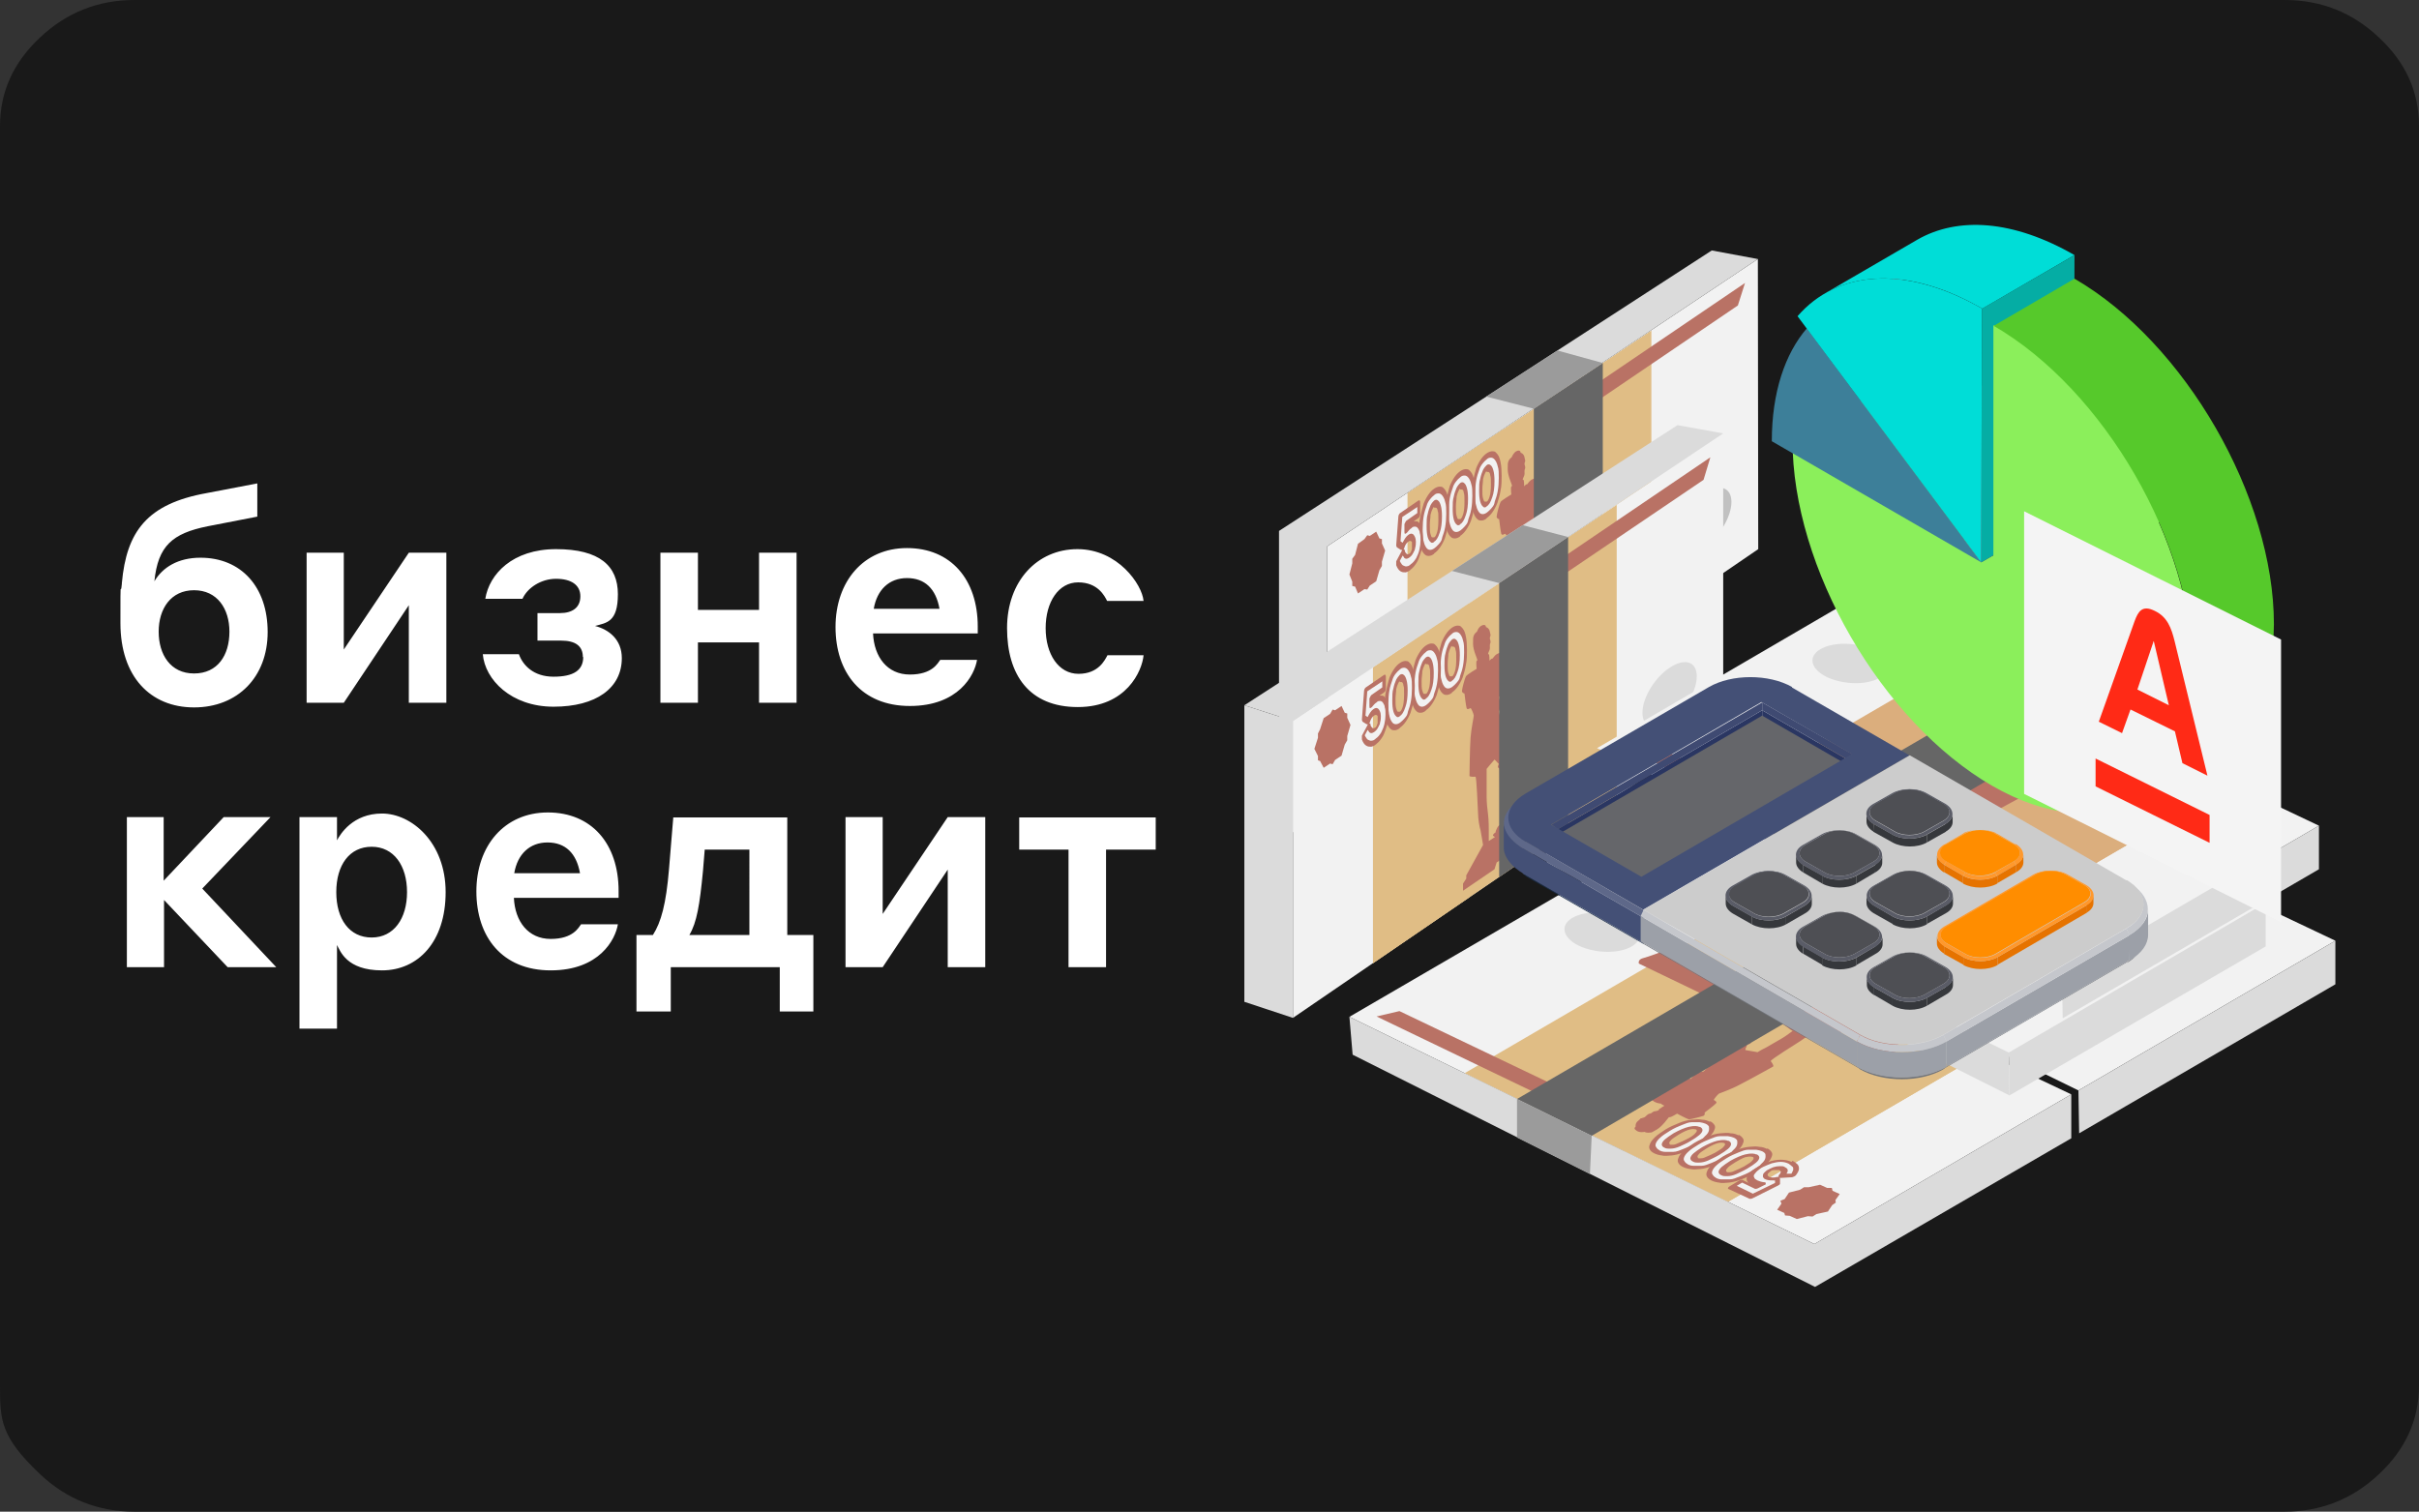 <?xml version="1.0" encoding="UTF-8"?> <svg xmlns="http://www.w3.org/2000/svg" width="676.9" height="423.1"><rect width="100%" height="100%" fill="#333333" stroke="none"/><path d="M676.9 35.3v352.5c0 9.5-3.7 17.8-11.2 24.8-7.4 7-16.3 10.5-26.4 10.5H37.6q-15.3 0-26.4-10.5C.1 402.1 0 397.4 0 387.8V35.3c0-9.5 3.7-17.8 11.2-24.8C18.6 3.5 27.5 0 37.6 0h601.7q15.3 0 26.4 10.5c7.5 7 11.2 15.2 11.2 24.8" style="fill:#191919;stroke-width:0"></path><path d="m551.7 277.4 56.4-2.6.6 11.7-56.4 2.6zm15.4-28.5 22.2-1 4.4 11.6 12.4-.6-18.9-48.8c-1.8-4.7-3.9-8.4-10.2-8.1s-8.1 4.2-9.6 9l-15.1 50.4 11.6-.6 3.5-11.9zm9.8-34.1h.3l8.6 23.2-15.6.8 6.8-23.9Z" style="fill:#ff2a16;stroke-width:0"></path><path d="m521.6 200.7 131.9 62.6-71.9 41.9-130.1-63.6z" style="fill:#f2f2f2;stroke-width:0"></path><path d="m581.6 305.2 71.9-41.9v12.2l-71.7 41.7z" style="fill:#dbdbdb;stroke-width:0"></path><path d="m447.7 243.8 131.9 62.5-71.9 41.9-130.1-63.6z" style="fill:#f2f2f2;stroke-width:0"></path><path d="m555.1 294.7-74.8-35.4-70.5 41.1 73.7 36z" style="fill:#e0bd85;stroke-width:0"></path><path d="m555.1 294.7-29.5-13.9-71.2 41.4 29.1 14.2z" style="fill:#e0bd85;stroke-width:0"></path><path d="M536 295.9s.9-1 1.7-1.4c.9-.4 4.6 0 3.2 1.5 0 0-2.2 1.1-2.5 2.7 0 0-13 .7-19.1-7.6l1-.3s-1.8-2.1-4.9-1.9c0 0-2.4 1.8-2.6 2.4 0 0-7.6.6-12.9-4-5.2-4.4-4-4.4-6.1-5.5 0 0-1.8.8-3.9 2-.8.5-1.7.2-2 0-7.9-3.8-29.3-14.1-29.3-14.1s-.4-1.1 1.1-1.5 6.2-2 7.7-3c0 0 4.4-.2 4.1 2l-.8.2s23.1 11.5 23.6 11.3c.5-.3 2.6-1.3 2.6-1.3s4.8-.8 14.1 7.7c0 0 5.8-3.9 10.2-2.5 4.4 1.3 7.9 4.8 8.1 6.2l-1 .6s.7.6 1.3.8c0 0 1-.9 1.9-.9s2.6.5 1.9 1.4c0 0-1.7.8-2.7 2.2 0 0-2.6.2-4.3-.8 0 0 2.1 2.6 9.6 4Z" style="fill:#b97265;stroke-width:0"></path><path d="M498.7 279.2c-1 .8 0 1.1 0 1.1-.6.4-.9.8-.9.8s-.8-.4-.9-.3-.2.5 0 .9.4 1.1.2 1.3c0 .2-.3.5-.4.7 0 .2-.5.3-1.2.7-.8.4-11.3 7-11.7 7.4-.5.5-1.5 1.5-2.1 2.4s-1.5 2.1-1.5 2.1l-7.9 4.2h-.3l-.9.5s.9.6 1 .6.9-.6.9-.6v-.2s6.4-3.4 6.4-3.2-.6.5-1.1.9c-.6.4-1.6 1.4-1.6 1.4s-1.8.2-2.2.6c-.3.4-1.4 1.5-1.4 1.5-.9-.4-1.4 0-1.4 0s-.3-.2-1 0-1.8 1.1-1.8 1.1c-1.5-.8-2.8 0-3.5.5-.6.4-1.5 1.7-1.8 2.1s-1.4.9-1.5 1.5c-.2.5.6 1.1 1.1 1.3.6.3 1.6.4 1.6.4.3.4 1 .5.9.6 0 0-1.4.9-1.5 1s0 0 0 .2c0 0-.3.2-.9.3-.7 0-.9.4-1.3.6s-.5 0-1 .4-.7.7-.8.7c0 0-.5.2-.9.3-.4 0 0 0-.9.7s-.7 1.6-.7 1.6c-.4.4-.5.7.3 1.2.8.6 2.2.3 2.2.3.3.2.9.3 1.4.2.7 0 .5 0 2.1-.9 1.5-.9 3-3.1 3.3-3.4h.3c.3 0 2-1 2-1s2.8 1.5 3.3 1.6c.5 0 3.6-.8 4.1-1 .5-.3.3-.9.3-.9s2.8-2.1 3.2-2.6c.4-.4-.4-.8-.6-.9s1-1.5 1.4-1.8c.4-.2 3.4-1.2 5.8-2.5 2.4-1.2 9.4-5.1 9.4-5.1.2-.4-.7-1.5-.7-1.5 0-.5 7.1-4.8 8.4-5.7 1.4-.9 3.1-2.3 3.9-3s3.1-2.6 3.1-2.6l9.7-.2.7-.6 1.7.2 1.7-.9-9.6-4.5-1.9.6-8.5-4.1s-5.2 2.8-6.2 3.7l.2-.2Zm4.5 3.6s.7 0 .5.3c0 .4 0 .6.4.6h.7c.4 0 .9 0 1.2-.3 0 0 .6.3.9.3s0-.8.2-.7l1.9.9s-2.3 1.3-2.5 1.5c-.2.3-2.6 1.7-3.9 2.5s-2.8 2.1-4.1 2.8-4.2 2.5-4.7 2.7-2 1.1-2 1.1-2.9-.5-3.4-.6c0 0 0-.5.3-.9.2-.5.2-.7.2-.7s.9 0 1-.4 0-.5 0-.5 9.7-5.9 10.3-6.3 2.5-1.3 2.4-1.7.6-.7.6-.7Z" style="fill:#b97265;stroke-width:0"></path><path d="M440 256.9c3.6-2.1 10.1-2 14.8.2 4.5 2.2 5.4 5.7 1.8 7.8s-10.1 2-14.8-.2c-4.5-2.2-5.4-5.7-1.8-7.8" style="fill:#dbdbdb;stroke-width:0"></path><path d="m391.6 283 55 26.3-6.5 1.6-54.9-26.4zM503.7 333l-3.1.8-1.2 1.8-1.2.5.3.8-1.2 1.7 2 .9.2.7 1.3.1 2 .9 3.1-.8 1.3.1 1.1-.7 3.2-.7 1.2-1.8 1-.7-.1-.7 1.2-1.7-2-.9-.2-.8h-1.3l-2-.9-3.2.7h-1.3z" style="fill:#b97265;stroke-width:0"></path><path d="M474.9 320.2c-1.3.8-2.5 1.3-3.7 1.8-1.1.5-2.3.7-3.2.9-.9 0-1.8.2-2.6 0-.8 0-1.3-.3-1.8-.5-.6-.3-.9-.6-1.1-.9s-.2-.9 0-1.3.7-1.1 1.3-1.7c.7-.7 1.6-1.3 2.8-2 1.2-.8 2.4-1.3 3.5-1.7 1.1-.5 2.2-.8 3.1-.9.9-.2 1.8-.2 2.6 0 .8 0 1.4.3 2 .5.5.2.9.6 1 .9s.3.9 0 1.3c-.2.6-.6 1.1-1.2 1.8s-1.7 1.3-2.9 2.1v-.2Zm-2.4-1c1-.6 1.8-1.1 2.3-1.6s.7-.9.7-1.1-.2-.5-.5-.7c-.5-.3-1.2-.3-2.3 0-1 .2-2.3.8-3.8 1.6-.9.6-1.7 1.1-2.2 1.5-.5.5-.8.9-.8 1.1s0 .5.5.7c.3.2.7.2 1.2.2s1.2-.2 2-.5c.9-.3 1.7-.8 2.8-1.3Z" style="fill:#f2f2f2;stroke-width:0"></path><path d="M478.5 313.8c.6.3.9.6 1.2 1q.45.6 0 1.5c-.2.6-.7 1.2-1.4 2-.8.7-1.8 1.4-3.1 2.3-1.3.8-2.6 1.4-3.9 1.9s-2.5.8-3.5.9-2.1.2-2.8 0c-1.7-.2-2.9-.9-3.3-1.6-.3-.5-.3-.9 0-1.6.2-.6.7-1.2 1.4-1.9s1.8-1.4 3-2.2c1.3-.8 2.6-1.3 3.8-1.8s2.4-.8 3.5-.9 2.1-.2 2.9 0c.9 0 1.6.3 2.2.6Zm-14.1 8.2c.4.2.9.4 1.6.4h2.2c.9 0 1.8-.4 2.8-.8s2.3-.9 3.4-1.6c1.2-.7 2.2-1.3 2.7-2 .7-.6 1-1.1 1.1-1.6s0-.9 0-1.1c-.4-.7-1.3-1-2.6-1.2h-2.2c-.9 0-1.8.4-2.8.8s-2.2.9-3.3 1.6-2.1 1.3-2.7 1.9c-.7.6-1 1.1-1.2 1.5-.2.5-.2.9 0 1.1q.3.6.9.9Zm11.3-6.6c.4.2.7.5.7.9s-.3.9-.9 1.4-1.3 1-2.5 1.7c-1.1.7-2.2 1.1-3 1.5-.9.4-1.8.6-2.6.6s-1.2 0-1.7-.3c-.5-.2-.7-.6-.7-.9s.3-.9.9-1.4 1.3-1 2.4-1.7q2.4-1.35 4.2-1.8c1.7-.4 2.6-.2 3 0zm-8.5 5h.8c.3 0 .7 0 1.5-.4.8-.3 1.6-.7 2.6-1.2s1.7-1 2.1-1.4c.5-.5.6-.7.6-.9s0-.3-.3-.4c-.2 0-.6-.2-1.5 0q-1.35.3-3.3 1.5c-.9.6-1.6 1-2 1.4s-.6.7-.6.9 0 .3.3.4Z" style="fill:#b97265;stroke-width:0"></path><path d="M482.8 324.1c-1.3.8-2.5 1.3-3.7 1.8-1.1.5-2.3.7-3.2.9-.9 0-1.8.2-2.6 0-.8 0-1.3-.3-1.8-.5-.6-.3-.9-.6-1.1-.9s-.2-.9 0-1.3.7-1.1 1.3-1.7c.7-.7 1.6-1.3 2.8-2 1.2-.8 2.4-1.3 3.5-1.7 1.1-.5 2.2-.8 3.1-.9.9-.2 1.8-.2 2.6 0 .8 0 1.4.3 2 .5.5.2.9.6 1 .9s.3.9 0 1.3c-.2.6-.6 1.1-1.2 1.8s-1.7 1.3-2.9 2.1v-.2Zm-2.3-1.1c1-.6 1.8-1.1 2.3-1.6s.7-.9.7-1.1-.2-.5-.5-.7c-.5-.3-1.2-.3-2.3 0-1 .2-2.3.8-3.8 1.6-.9.6-1.7 1.1-2.2 1.5-.5.5-.8.9-.8 1.1s0 .5.5.7c.3.2.7.2 1.2.2s1.2-.2 2-.5c.9-.3 1.7-.8 2.8-1.3Z" style="fill:#f2f2f2;stroke-width:0"></path><path d="M486.5 317.6c.6.3.9.6 1.2 1q.45.6 0 1.5c-.2.6-.7 1.2-1.4 2-.8.7-1.8 1.4-3.1 2.3-1.3.8-2.6 1.4-3.9 1.9s-2.5.8-3.5.9-2.1.2-2.8 0c-1.7-.2-2.9-.9-3.3-1.6-.3-.5-.3-.9 0-1.6.2-.6.7-1.2 1.4-1.9s1.8-1.4 3-2.2c1.3-.8 2.6-1.3 3.8-1.8s2.4-.8 3.5-.9 2.1-.2 2.9 0c.9 0 1.6.3 2.2.6Zm-14.2 8.3c.4.2.9.4 1.6.4h2.2c.9 0 1.8-.4 2.8-.8s2.3-.9 3.4-1.6c1.2-.7 2.2-1.3 2.7-2 .7-.6 1-1.1 1.1-1.6s0-.9 0-1.1c-.4-.7-1.3-1-2.6-1.2h-2.2c-.9 0-1.8.4-2.8.8s-2.2.9-3.3 1.6-2.1 1.3-2.7 1.9c-.7.6-1 1.1-1.2 1.5-.2.5-.2.9 0 1.1q.3.6.9.9Zm11.4-6.6c.4.2.7.5.7.9s-.3.9-.9 1.4-1.3 1-2.5 1.7-2.2 1.1-3 1.5c-.9.4-1.8.6-2.6.6s-1.2 0-1.7-.3c-.5-.2-.7-.6-.7-.9s.3-.9.9-1.4 1.3-1 2.4-1.7q2.4-1.35 4.2-1.8c1.7-.4 2.6-.2 3 0zm-8.6 4.9h.8c.3 0 .7 0 1.5-.4.8-.3 1.6-.7 2.6-1.2.9-.6 1.7-1 2.1-1.4.5-.5.6-.7.6-.9s0-.3-.3-.4c-.2 0-.6-.2-1.5 0q-1.35.3-3.3 1.5c-.9.6-1.6 1-2 1.4s-.6.7-.6.9 0 .3.3.4Z" style="fill:#b97265;stroke-width:0"></path><path d="M490.8 327.9c-1.3.8-2.5 1.3-3.7 1.8-1.1.5-2.3.7-3.2.9-.9 0-1.8.2-2.6 0-.8 0-1.3-.3-1.8-.5-.6-.3-.9-.6-1.1-.9s-.2-.9 0-1.3.7-1.1 1.3-1.7c.7-.7 1.6-1.3 2.8-2 1.2-.8 2.4-1.3 3.5-1.7 1.1-.5 2.2-.8 3.1-.9.9-.2 1.8-.2 2.6 0 .8 0 1.4.3 2 .5.5.2.9.6 1 .9s.3.9 0 1.3c-.2.6-.6 1.1-1.2 1.8s-1.7 1.3-2.9 2.1v-.2Zm-2.3-1.1c1-.6 1.8-1.1 2.3-1.6s.7-.9.7-1.1-.2-.5-.5-.7c-.5-.3-1.2-.3-2.3 0-1 .2-2.3.8-3.8 1.6-.9.6-1.7 1.1-2.2 1.5-.5.5-.8.9-.8 1.1s0 .5.5.7c.3.2.7.2 1.2.2s1.2-.2 2-.5c.9-.3 1.7-.8 2.8-1.3Z" style="fill:#f2f2f2;stroke-width:0"></path><path d="M494.5 321.4c.6.3.9.6 1.2 1q.45.6 0 1.5c-.2.6-.7 1.2-1.4 2-.8.7-1.8 1.4-3.1 2.3-1.3.8-2.6 1.4-3.9 1.9s-2.5.8-3.5.9-2.1.2-2.8 0c-1.7-.2-2.9-.9-3.3-1.6-.3-.5-.3-.9 0-1.6.2-.6.7-1.2 1.4-1.9s1.8-1.4 3-2.2c1.3-.8 2.6-1.3 3.8-1.8s2.4-.8 3.5-.9 2.1-.2 2.9 0c.9 0 1.6.3 2.2.6Zm-14.3 8.3c.4.2.9.4 1.6.4h2.2c.9 0 1.8-.4 2.8-.8s2.3-.9 3.4-1.6c1.2-.7 2.2-1.3 2.7-2 .7-.6 1-1.1 1.1-1.6s0-.9 0-1.1c-.4-.7-1.3-1-2.6-1.2h-2.2c-.9 0-1.8.4-2.8.8s-2.2.9-3.3 1.6-2.1 1.3-2.7 1.9c-.7.6-1 1.1-1.2 1.5-.2.5-.2.9 0 1.1q.3.6.9.9Zm11.4-6.6c.4.2.7.5.7.9s-.3.9-.9 1.4-1.3 1-2.5 1.7-2.2 1.1-3 1.5c-.9.4-1.8.6-2.6.6s-1.2 0-1.7-.3c-.5-.2-.7-.6-.7-.9s.3-.9.9-1.4 1.3-1 2.4-1.7q2.4-1.35 4.2-1.8c1.7-.4 2.6-.2 3 0zm-8.5 5h.8c.3 0 .7 0 1.5-.4.8-.3 1.6-.7 2.6-1.2.9-.6 1.7-1 2.1-1.4.5-.5.6-.7.6-.9s0-.3-.3-.4c-.2 0-.6-.2-1.5 0-.6 0-1.6.5-3.3 1.5-.9.6-1.6 1-2 1.4s-.6.7-.6.9 0 .3.3.4Z" style="fill:#b97265;stroke-width:0"></path><path d="m484.4 332.1 2.8-1.7 3.9 1.9 1.8-.9c-.9 0-1.5-.2-2.1-.5-.5-.3-.9-.6-.9-.9-.2-.4 0-.7 0-1.1.2-.4.5-.8 1-1.2.5-.5 1-.9 1.8-1.2.9-.5 1.7-.9 2.6-1.1.9-.3 2-.5 2.9-.5s1.9.2 2.6.5c.5.3.9.5 1.1.8.3.3.4.7.4 1.1s-.3 1-.8 1.7l-3.4.2c.3-.3.6-.7.7-1s0-.7-.6-.9c-.3-.2-.7-.2-1.1-.2s-.9 0-1.3.2c-.5 0-.9.3-1.2.6-.4.2-.7.5-.9.8s-.3.5-.2.8c0 .3.3.5.6.6.7.3 1.6.4 2.9.2v1.3l-7.2 3.6-5.6-2.6Z" style="fill:#f2f2f2;stroke-width:0"></path><path d="M501.6 324.9c.6.3.9.6 1.3.9.4.4.5.8.5 1.3s-.3 1.1-.9 1.9c-.2.2-.6.4-1 .5l-3.4.2h-.2s.2 0 .2.3v1.3c0 .2-.2.3-.5.5l-7.2 3.6c-.4.2-.9.2-1.1 0l-5.6-2.6c-.3 0-.2-.5.2-.7l2.8-1.7c.4-.2.9-.3 1.2 0l1.4.7c-.2-.2-.3-.3-.4-.5-.2-.4-.2-.9 0-1.3s.6-.9 1.1-1.4 1.2-.9 2-1.4c.9-.5 1.9-.9 2.9-1.3 1.1-.4 2.3-.6 3.4-.6s2.2.2 3 .6Zm-.3 3.6c.3-.5.4-.9.5-1.1 0-.4 0-.8-.3-.9-.3-.3-.6-.5-1-.8-.7-.3-1.3-.5-2.2-.5s-1.6.2-2.5.4c-.9.3-1.7.7-2.4 1s-1.2.8-1.6 1.1-.7.8-.9 1q-.3.45 0 .9c0 .3.4.5.9.8.5.2 1 .4 1.8.5.3 0 .5 0 .5.3s0 .4-.4.5l-1.8.9c-.4.2-.9.2-1.1 0l-3.3-1.6-1.5.9 4.5 2.2 6.2-3v-.7c-1.1 0-2 0-2.6-.3-.5-.2-.7-.5-.8-.8 0-.3 0-.7.3-1s.7-.7 1.1-.9 1-.5 1.5-.7q.9-.3 1.8-.3c.9 0 1.1 0 1.5.3.7.3.9.8.7 1.2 0 .2-.2.4-.3.6h1.7zm-3.6.9v-.4q.45-.45.6-.9c0-.2 0-.4-.4-.6h-1.6c-.4 0-.7.2-.9.4-.3.2-.5.4-.7.6 0 .2-.2.4 0 .5 0 .2.2.3.4.4.5.2 1.2.3 2.3 0h.5Zm-6.3 2.3" style="fill:#b97265;stroke-width:0"></path><path d="m507.7 348.2 71.9-41.9v12.3l-71.7 41.6zM507.7 348.2l-130.1-63.6.9 10.6 129.4 65z" style="fill:#dbdbdb;stroke-width:0"></path><path d="m516.4 276.4-21.2-10-70.7 41.2 20.9 10.3z" style="fill:#666;stroke-width:0"></path><path d="M424.5 307.6v10.8l20.4 10.2.5-10.7z" style="fill:#9b9b9b;stroke-width:0"></path><path d="m492 153.7-120.6 82.4v-83.2l120.5-80.4z" style="fill:#f2f2f2;stroke-width:0"></path><path d="m393.9 220.8 68.2-46.7V92.5L393.9 138z" style="fill:#e0bd85;stroke-width:0"></path><path d="m393.9 220.8 26.8-18.4V120l-26.8 18z" style="fill:#e0bd85;stroke-width:0"></path><path d="M435.7 180c-.2-1.2-.9-.7-.9-.7 0-.7-.3-1-.3-1s.7-.4.8-.7c0-.3-.4-.4-.8-.4s-1.2-.3-1.2-.5-.3-.5-.5-.7 0-.6 0-1.4-.4-13.2-.5-13.9-.6-2.1-1-2.9-1-2.4-1-2.4l.5-9 .2-.2v-1s-.9.5-.9.6v1s.2.2.2 0-.4 7.3-.5 7.2c0 0-.2-.8-.2-1.4s-.5-2.2-.5-2.2.8-1.7.6-2.2-.6-1.9-.6-1.9c.8-.6.7-1.2.7-1.2s.3-.2.6-.9 0-2.2 0-2.2c1.3-.9 1.3-2.6 1.3-3.3s-.8-2.2-.9-2.6c-.2-.4-.2-1.7-.5-2.1-.4-.4-1.2 0-1.8.3-.6.4-1.1 1.2-1.1 1.2-.5 0-.9.7-.9.6 0 0 0-1.7-.2-1.8h-.2s0-.3.3-.9.2-1 .2-1.4 0-.5.2-1c0-.7-.2-.9-.2-1s0-.6.2-.9c0-.4 0 0-.2-1.1s-1.1-1.3-1.1-1.3c0-.5-.4-.8-1.2-.4S423 128 423 128c-.3.2-.7.6-.9 1.1-.2.7-.2.5-.2 2.3s1.2 4.2 1.2 4.5c0 0 0 .2-.2.3-.2.3 0 2.2 0 2.2s-2.7 1.6-3 2.1-1.1 3.5-1.1 4.1.7.7.7.7.4 3.5.6 4.1.9 0 1.1 0 .9 1.7.9 2.1-.7 3.6-.9 6.2-.3 10.7-.3 10.7c.2.3 1.7.2 1.7.2.3.4.6 8.5.7 10.2 0 1.6.4 3.9.7 4.8.2 1 .7 4.1.7 4.1l-4.7 8.5v.9l-.9 1.4v2l8.8-6 .6-1.9 7.9-5.3s.2-6 0-7.2Zm-5.5 2.1s-.2.6-.5.3-.5-.3-.7 0-.2.2-.4.6-.4.9-.4 1.2c0 0-.6.3-.7.7-.2.3.6.5.5.6l-1.7 1.1v-2.9c0-.3 0-3.1-.2-4.5s-.4-3.5-.4-4.9v-7.9s1.9-2.3 2.2-2.6c0 0 .4.3.7.7s.5.5.5.5-.4.8-.2 1c.2.3.4.3.4.3s.2 11.4.2 12.1 0 2.7.3 2.8c.4 0 .3.8.3.8l.2.3Z" style="fill:#b97265;stroke-width:0"></path><path d="M484.5 140.5c0 4.2-3.4 9.8-7.6 12.6s-7.6 1.8-7.6-2.4 3.4-9.8 7.6-12.6 7.6-1.8 7.6 2.4" style="fill:#c1c1c1;stroke-width:0"></path><path d="m486.3 85.5-50.4 34.2 2-6.3 50.4-34.2zM386.7 157.2l.9-3.1-.9-2v-1.2l-.7-.2-.9-1.9-1.8 1.2-.7-.2-.8 1.1-1.8 1.3-.8 3.1-.8 1.1v1.3l-.8 3.1.8 2v1.2l.8.2.8 1.9 1.8-1.2.8.1.7-1.1 1.8-1.2.9-3.1.7-1.2z" style="fill:#b97265;stroke-width:0"></path><path d="M412.2 138.6c0-1.5 0-2.8.4-4.1.2-1.2.5-2.3.9-3.2s.8-1.6 1.2-2.2c.5-.6.9-1 1.3-1.3.5-.4.9-.5 1.4-.5s.9.2 1.2.7.7 1.1.9 2 .3 2.1.3 3.5 0 2.7-.3 3.9c-.2 1.2-.5 2.3-.9 3.1-.4.9-.8 1.7-1.2 2.3-.5.7-.9 1.1-1.4 1.4s-.9.5-1.3.5-.9-.2-1.2-.6c-.4-.4-.7-1-.9-2-.2-.9-.4-2.1-.4-3.6Zm2.1-1.4c0 1.2 0 2.2.3 2.7.2.7.4 1 .6 1.1h.8c.5-.3.9-.9 1.1-2 .3-1 .5-2.4.5-4.1s0-2.1-.2-2.6c-.2-.7-.4-1-.6-1.2-.3-.2-.5 0-.9 0-.3.2-.6.5-.8.9-.3.5-.5 1.1-.6 2-.2.9-.3 1.9-.3 3.1Z" style="fill:#f2f2f2;stroke-width:0"></path><path d="M416 145.1q-.75.6-1.5.6c-.75 0-.9-.2-1.4-.7-.4-.5-.8-1.2-.9-2.2-.3-.9-.4-2.3-.4-3.9s0-3 .4-4.4c.3-1.3.6-2.6.9-3.5.4-1 .9-1.9 1.4-2.6 1-1.4 2.2-2.1 3.1-2.1s.9.3 1.4.8c.4.5.7 1.2.9 2.3.2.9.3 2.3.3 3.7s0 2.8-.3 4.2c-.2 1.3-.6 2.5-.9 3.5-.4 1-.9 1.9-1.4 2.6s-1 1.2-1.6 1.6Zm0-16.5c-.4.3-.8.7-1.1 1.1-.4.5-.8 1.1-1 1.9-.3.8-.6 1.7-.8 2.8s-.3 2.4-.3 3.8 0 2.6.3 3.4c.2.9.5 1.4.8 1.8s.7.5 1 .5c.8 0 1.6-.7 2.4-1.6s.8-1.1 1-2c.3-.8.6-1.7.8-2.8s.3-2.4.3-3.7 0-2.5-.3-3.3c-.2-.9-.5-1.4-.8-1.8s-.7-.6-1-.6-.8 0-1.2.4Zm0 13.2c-.4.3-.8.3-1 0-.3-.2-.6-.7-.8-1.4-.2-.8-.3-1.7-.3-3s0-2.5.3-3.4c.2-1 .5-1.8.8-2.5.4-.7.7-1 1-1.3s.8-.3 1.1 0c.3.2.6.7.8 1.5.2.7.3 1.7.3 2.9q0 2.85-.6 4.5c-.5 1.6-1.1 2.4-1.6 2.6Zm0-9.9c-.2 0-.3.3-.5.7s-.3.7-.5 1.5c0 .8-.2 1.7-.2 2.8s0 2 .2 2.6c.2.7.3.9.5.9h.5c.2 0 .5-.4.8-1.3s.4-2.1.4-3.6 0-1.9-.2-2.5c0-.5-.3-.9-.5-.9h-.5Z" style="fill:#b97265;stroke-width:0"></path><path d="M404.9 143.6c0-1.5 0-2.8.4-4.1.2-1.2.5-2.3.9-3.2s.8-1.6 1.2-2.2.9-1 1.3-1.3c.5-.4.9-.5 1.4-.5s.9.2 1.2.7.7 1.1.9 2 .3 2.1.3 3.5 0 2.7-.3 3.9c-.2 1.2-.5 2.3-.9 3.1-.4.9-.8 1.7-1.2 2.3-.5.7-.9 1.1-1.4 1.4s-.9.5-1.3.5-.9-.2-1.2-.6c-.4-.4-.7-1-.9-2-.2-.9-.4-2.1-.4-3.6Zm2.1-1.5c0 1.2 0 2.2.3 2.7.2.7.4 1 .6 1.1h.8c.5-.3.9-.9 1.1-2 .3-1 .5-2.4.5-4.1s0-2.1-.2-2.6c-.2-.7-.4-1-.6-1.2-.3-.2-.5 0-.9 0-.3.2-.6.5-.8.9-.3.5-.5 1.1-.6 2-.2.9-.3 1.9-.3 3.1Z" style="fill:#f2f2f2;stroke-width:0"></path><path d="M408.6 150.1q-.75.6-1.5.6c-.75 0-.9-.2-1.4-.7-.4-.5-.8-1.2-.9-2.2-.3-.9-.4-2.3-.4-3.9s0-3 .4-4.4c.3-1.3.6-2.6.9-3.5.4-1 .9-1.9 1.4-2.6 1-1.4 2.2-2.1 3.1-2.1s.9.3 1.4.8c.4.5.7 1.2.9 2.3.2.9.3 2.3.3 3.7s0 2.8-.3 4.2c-.2 1.3-.6 2.5-.9 3.5-.4 1-.9 1.9-1.4 2.6s-1 1.2-1.6 1.6Zm0-16.5c-.4.3-.8.7-1.1 1.1-.4.5-.8 1.1-1 1.9-.3.8-.6 1.7-.8 2.8s-.3 2.4-.3 3.8 0 2.6.3 3.4c.2.9.5 1.4.8 1.8s.7.5 1 .5c.8 0 1.6-.7 2.4-1.6s.8-1.1 1-2c.3-.8.6-1.7.8-2.8s.3-2.4.3-3.7 0-2.5-.3-3.3c-.2-.9-.5-1.4-.8-1.8s-.7-.6-1-.6-.8 0-1.2.4Zm0 13.2c-.4.3-.8.3-1 0-.3-.2-.6-.7-.8-1.4-.2-.8-.3-1.7-.3-3s0-2.5.3-3.4c.2-1 .5-1.8.8-2.5.4-.7.7-1 1-1.3.4-.3.8-.3 1.1 0 .3.2.6.7.8 1.5.2.7.3 1.7.3 2.9q0 2.85-.6 4.5c-.5 1.6-1.1 2.4-1.6 2.6Zm0-10c-.2 0-.3.3-.5.7s-.3.7-.5 1.5c0 .8-.2 1.7-.2 2.8s0 2 .2 2.6c.2.7.3.9.5.9h.5c.2 0 .5-.4.8-1.3s.4-2.1.4-3.6 0-1.9-.2-2.5c0-.5-.3-.9-.5-.9h-.5Z" style="fill:#b97265;stroke-width:0"></path><path d="M397.5 148.6c0-1.5 0-2.8.4-4.1.2-1.2.5-2.3.9-3.2s.8-1.6 1.2-2.2.9-1 1.3-1.3c.5-.4.9-.5 1.4-.5s.9.2 1.2.7.7 1.1.9 2 .3 2.1.3 3.5 0 2.7-.3 3.9c-.2 1.2-.5 2.3-.9 3.1-.4.9-.8 1.7-1.2 2.3-.5.7-.9 1.1-1.4 1.4s-.9.5-1.3.5-.9-.2-1.2-.6c-.4-.4-.7-1-.9-2-.2-.9-.4-2.1-.4-3.6Zm2.2-1.5c0 1.2 0 2.2.3 2.7s.4 1 .6 1.1h.8c.5-.3.9-.9 1.1-2 .3-1 .5-2.4.5-4.1s0-2.1-.2-2.6c-.2-.7-.4-1-.6-1.2-.3-.2-.5 0-.9 0-.3.2-.6.5-.8.9-.3.5-.5 1.1-.6 2-.2.9-.3 1.9-.3 3.1Z" style="fill:#f2f2f2;stroke-width:0"></path><path d="M401.3 155q-.75.6-1.5.6c-.75 0-.9-.2-1.4-.7-.4-.5-.8-1.2-.9-2.2-.3-.9-.4-2.3-.4-3.9s0-3 .4-4.4c.3-1.3.6-2.6.9-3.5.4-1 .9-1.9 1.4-2.6 1-1.4 2.2-2.1 3.1-2.1s.9.3 1.4.8c.4.5.7 1.2.9 2.3.2.9.3 2.3.3 3.7s0 2.8-.3 4.2c-.2 1.3-.6 2.5-.9 3.5-.4 1-.9 1.9-1.4 2.6s-1 1.2-1.6 1.6Zm0-16.4c-.4.3-.8.7-1.1 1.1-.4.5-.8 1.1-1 1.9-.3.8-.6 1.7-.8 2.8s-.3 2.4-.3 3.8 0 2.6.3 3.4c.2.9.5 1.4.8 1.8s.7.5 1 .5c.8 0 1.6-.7 2.4-1.6s.8-1.1 1-2c.3-.8.6-1.7.8-2.8s.3-2.4.3-3.7 0-2.5-.3-3.3c-.2-.9-.5-1.4-.8-1.8s-.7-.6-1-.6-.8 0-1.2.4Zm0 13.1c-.4.3-.8.3-1 0-.3-.2-.6-.7-.8-1.4-.2-.8-.3-1.7-.3-3s0-2.5.3-3.4c.2-1 .5-1.8.8-2.5.4-.7.7-1 1-1.3.4-.3.8-.3 1.1 0 .3.2.6.7.8 1.5.2.7.3 1.7.3 2.9q0 2.85-.6 4.5c-.5 1.6-1.1 2.4-1.6 2.6Zm0-9.8c-.2 0-.3.3-.5.7s-.3.7-.5 1.5c0 .8-.2 1.7-.2 2.8s0 2 .2 2.6c.2.7.3.9.5.9h.5c.2 0 .5-.4.8-1.3.2-.6.4-1.7.4-3.6s0-1.9-.2-2.5c0-.5-.3-.9-.5-.9h-.5Z" style="fill:#b97265;stroke-width:0"></path><path d="M397.2 141v3.3l-3.5 2.4v2.1c.4-.7.9-1.2 1.3-1.5s.9-.5 1.2-.4c.4 0 .7.3.9.6q.45.6.6 1.5c0 .7.2 1.3.2 2.2s0 1.9-.3 2.9c-.2 1-.6 1.9-1 2.7s-1 1.5-1.8 2c-.5.3-.9.5-1.2.7-.4 0-.8 0-1.2-.2-.4-.3-.8-.8-1.1-1.5l1.6-3c0 .5.3.9.6 1.1.3.3.6.3 1 0 .3-.2.6-.5.8-.9s.4-.8.5-1.2.2-.9.2-1.3 0-.9-.2-1.1c0-.3-.3-.5-.6-.6-.3 0-.5 0-.9.2-.6.4-1.1 1.2-1.6 2.5l-1.1-.7.6-8 5.1-3.5v-.2Z" style="fill:#f2f2f2;stroke-width:0"></path><path d="M394.7 159.5c-.5.4-.9.6-1.4.7-.5 0-.9 0-1.4-.3s-.9-.9-1.2-1.7v-1.1l1.6-3v-.2h-.3l-1.1-.7s-.2-.3-.2-.6l.6-8c0-.4.3-.9.5-1l5.1-3.5c.3-.2.5 0 .5.5v3.3c0 .5-.2.9-.5 1.1l-1.3.9h.7c.5 0 .8.3 1 .8.3.4.5.9.7 1.7 0 .7.2 1.5.2 2.4s0 2.1-.4 3.2-.7 2.3-1.2 3.2c-.6 1-1.2 1.8-2.1 2.4h.2Zm-2.8-2.1c.3.5.5.8.8.9.4.2.7.3 1 .2.4 0 .8-.3 1.1-.6.6-.4 1-.9 1.5-1.7.4-.8.7-1.5.9-2.4s.3-1.7.3-2.6 0-1.4-.2-2c0-.6-.3-.9-.5-1.3-.2-.3-.5-.5-.8-.5s-.7 0-1 .4c-.5.3-.9.8-1.3 1.3-.2.2-.4.3-.5.3-.2 0-.2-.3-.2-.6v-2.1c.2-.4.4-.9.6-1l3-2.1v-1.7l-4.2 2.8-.5 6.8.6.4c.5-1 1-1.8 1.6-2.2.4-.3.8-.4 1-.3.3 0 .6.4.8.8s.3.9.3 1.4 0 1.1-.2 1.7c0 .6-.4 1.1-.7 1.7-.3.5-.7.9-1 1.1-.6.4-1 .4-1.4 0 0-.2-.3-.4-.4-.6l-.8 1.5Zm.9-3.6c.2 0 .3 0 .3.3 0 .4.3.7.5.9s.4.2.7 0c.2 0 .4-.3.5-.5s.2-.5.3-.8v-1.9c0-.2-.2-.3-.4-.4-.2 0-.4 0-.6.2-.5.3-.9.9-1.2 1.9 0 0 0 .2-.2.3Zm1.2-6.6" style="fill:#b97265;stroke-width:0"></path><path d="M371.4 152.9v83.2l-13.5-4.5v-83zM371.4 152.9l120.5-80.4-12.9-2.4-121.1 78.5z" style="fill:#dbdbdb;stroke-width:0"></path><path d="m429.2 196.6 19.3-13.2v-81.8l-19.3 12.8z" style="fill:#666;stroke-width:0"></path><path d="m448.5 101.6-12.7-3.5-19.9 12.9 13.3 3.4z" style="fill:#9b9b9b;stroke-width:0"></path><path d="m482.2 202.5-120.4 82.4v-83.1l120.4-80.5z" style="fill:#f2f2f2;stroke-width:0"></path><path d="m384.2 269.6 68.2-46.6v-81.7l-68.2 45.5z" style="fill:#e0bd85;stroke-width:0"></path><path d="m384.2 269.6 26.9-18.4v-82.4l-26.9 18z" style="fill:#e0bd85;stroke-width:0"></path><path d="M426 228.8c-.2-1.2-.9-.7-.9-.7 0-.7-.3-1-.3-1s.7-.4.8-.7c0-.3-.4-.4-.8-.4s-1.2-.3-1.2-.5-.3-.5-.5-.7 0-.6 0-1.4-.4-13.2-.5-13.9-.6-2.1-1-2.9-1-2.4-1-2.4l.5-9 .2-.2v-1s-.9.5-.9.6v1s.2.2.2 0-.4 7.3-.5 7.2c0 0-.2-.8-.2-1.4s-.5-2.2-.5-2.2.8-1.7.6-2.2-.6-1.9-.6-1.9c.8-.6.7-1.2.7-1.2s.3-.2.6-.9 0-2.2 0-2.2c1.3-.9 1.3-2.6 1.3-3.3s-.8-2.2-.9-2.6c-.2-.4-.2-1.7-.5-2.1-.4-.4-1.2 0-1.8.3-.6.4-1.1 1.2-1.1 1.2-.5 0-.9.7-.9.6 0 0 0-1.7-.2-1.8h-.2s0-.3.3-.9.2-1 .2-1.4 0-.5.2-1c0-.7-.2-.9-.2-1s0-.6.2-.9c0-.4 0 0-.2-1.1s-1.1-1.3-1.1-1.3c0-.5-.4-.8-1.2-.4-.9.4-1.3 1.7-1.3 1.7-.3.2-.7.6-.9 1.1-.2.7-.2.5-.2 2.3s1.2 4.2 1.2 4.5c0 0 0 .2-.2.3-.2.3 0 2.2 0 2.2s-2.7 1.6-3 2.1-1.1 3.5-1.1 4.1.7.7.7.7.4 3.5.6 4.1.9 0 1.1 0 .9 1.7.9 2.1-.7 3.6-.9 6.2-.3 10.7-.3 10.7c.2.3 1.7.2 1.7.2.3.4.6 8.5.7 10.2 0 1.6.4 3.9.7 4.8.2 1 .7 4.1.7 4.1l-4.7 8.5v.9l-.9 1.4v2l8.8-6 .6-1.9 7.9-5.3s.2-6 0-7.2Zm-5.5 2.1s-.2.6-.5.3-.5-.3-.7 0-.2.2-.4.6-.4.9-.4 1.2c0 0-.6.3-.7.7-.2.3.6.5.5.6l-1.7 1.1v-2.9c0-.3 0-3.1-.2-4.5s-.4-3.5-.4-4.9v-7.9s1.9-2.3 2.2-2.6c0 0 .4.3.7.7s.5.5.5.5-.4.8-.2 1c.2.3.4.3.4.3s.2 11.4.2 12.1 0 2.7.3 2.8c.4 0 .3.8.3.8l.2.3Z" style="fill:#b97265;stroke-width:0"></path><path d="M474.8 189.3c0 4.2-3.4 9.8-7.6 12.6s-7.6 1.8-7.6-2.4 3.4-9.8 7.6-12.6 7.6-1.8 7.6 2.4" style="fill:#dbdbdb;stroke-width:0"></path><path d="m475.3 202.6-57.1 38.7 2.2-8.7 57.1-38.7zM476.7 134.3l-50.5 34.2 2-6.3 50.4-34.2zM377 206l.9-3.1-.9-2v-1.2l-.7-.2-.9-1.9-1.8 1.2-.7-.2-.7 1.2-1.8 1.2-1 3.1-.6 1.2v1.2l-1 3.1 1 2v1.2l.6.2 1 1.9 1.8-1.2.7.2.7-1.2 1.8-1.2.9-3.1.7-1.2z" style="fill:#b97265;stroke-width:0"></path><path d="M402.6 187.5c0-1.5 0-2.8.4-4.1.2-1.2.5-2.3.9-3.2s.8-1.6 1.2-2.2.9-1 1.3-1.3c.5-.4.9-.5 1.4-.5s.9.2 1.2.7.7 1.1.9 2 .3 2.1.3 3.5 0 2.7-.3 3.9c-.2 1.2-.5 2.3-.9 3.1-.4.9-.8 1.7-1.2 2.3-.5.7-.9 1.1-1.4 1.4s-.9.5-1.3.5-.9-.2-1.2-.6c-.4-.4-.7-1-.9-2-.2-.9-.4-2.1-.4-3.6Zm2-1.4c0 1.2 0 2.2.3 2.7.2.7.4 1 .6 1.1h.8c.5-.3.9-.9 1.1-2 .3-1 .5-2.4.5-4.1s0-2.1-.2-2.6c-.2-.7-.4-1-.6-1.2-.3-.2-.5 0-.9 0-.3.2-.6.5-.8.9-.3.5-.5 1.1-.6 2-.2.9-.3 1.9-.3 3.1Z" style="fill:#f2f2f2;stroke-width:0"></path><path d="M406.3 193.9q-.75.6-1.5.6c-.75 0-.9-.2-1.4-.7-.4-.5-.8-1.2-.9-2.2-.3-.9-.4-2.3-.4-3.9s0-3 .4-4.4c.3-1.3.6-2.6.9-3.5.4-1 .9-1.9 1.4-2.6 1-1.4 2.2-2.1 3.1-2.1s.9.3 1.4.8c.4.5.7 1.2.9 2.3.2.9.3 2.3.3 3.7s0 2.8-.3 4.2c-.2 1.3-.6 2.5-.9 3.5-.4 1-.9 1.9-1.4 2.6s-1 1.2-1.6 1.6Zm0-16.5c-.4.3-.8.7-1.1 1.1-.4.5-.8 1.1-1 1.9-.3.8-.6 1.7-.8 2.8s-.3 2.4-.3 3.8 0 2.6.3 3.4c.2.9.5 1.4.8 1.8s.7.5 1 .5c.8 0 1.6-.7 2.4-1.6s.8-1.1 1-2c.3-.8.6-1.7.8-2.8s.3-2.4.3-3.7 0-2.5-.3-3.3c-.2-.9-.5-1.4-.8-1.8s-.7-.6-1-.6-.8 0-1.2.4Zm0 13.2c-.4.3-.8.3-1 0-.3-.2-.6-.7-.8-1.4-.2-.8-.3-1.7-.3-3s0-2.5.3-3.4c.2-1 .5-1.8.8-2.5.4-.7.7-1 1-1.3.4-.3.8-.3 1.1 0 .3.2.6.7.8 1.5.2.7.3 1.7.3 2.9q0 2.85-.6 4.5c-.5 1.6-1.1 2.4-1.6 2.6Zm0-9.8c-.2 0-.3.3-.5.7s-.3.7-.5 1.5c0 .8-.2 1.7-.2 2.8s0 2 .2 2.6c.2.7.3.9.5.9h.5c.2 0 .5-.4.8-1.3s.4-2.1.4-3.6 0-1.9-.2-2.5c0-.5-.3-.9-.5-.9h-.5Z" style="fill:#b97265;stroke-width:0"></path><path d="M395.2 192.4c0-1.5 0-2.8.4-4.1.2-1.2.5-2.3.9-3.2s.8-1.6 1.2-2.2.9-1 1.3-1.3c.5-.4.9-.5 1.4-.5s.9.2 1.2.7.7 1.1.9 2 .3 2.1.3 3.5 0 2.7-.3 3.9c-.2 1.2-.5 2.3-.9 3.1-.4.9-.8 1.7-1.2 2.3-.5.7-.9 1.1-1.4 1.4s-.9.5-1.3.5-.9-.2-1.2-.6c-.4-.4-.7-1-.9-2-.2-.9-.4-2.1-.4-3.6Zm2.2-1.4c0 1.2 0 2.2.3 2.7.2.7.4 1 .6 1.1h.8c.5-.3.9-.9 1.1-2 .3-1 .5-2.4.5-4.1s0-2.1-.2-2.6c-.2-.7-.4-1-.6-1.2-.3-.2-.5 0-.9 0-.3.2-.6.5-.8.9-.3.5-.5 1.1-.6 2-.2.9-.3 1.9-.3 3.1Z" style="fill:#f2f2f2;stroke-width:0"></path><path d="M399 198.9q-.75.6-1.5.6c-.75 0-.9-.2-1.4-.7-.4-.5-.8-1.2-.9-2.2-.3-.9-.4-2.3-.4-3.9s0-3 .4-4.4c.3-1.3.6-2.6.9-3.5.4-1 .9-1.9 1.4-2.6 1-1.4 2.2-2.1 3.1-2.1s.9.3 1.4.8c.4.5.7 1.2.9 2.3.2.9.3 2.3.3 3.7s0 2.8-.3 4.2c-.2 1.3-.6 2.5-.9 3.5-.4 1-.9 1.9-1.4 2.6s-1 1.2-1.6 1.6Zm0-16.4c-.4.3-.8.7-1.1 1.1-.4.5-.8 1.1-1 1.9-.3.8-.6 1.7-.8 2.8s-.3 2.4-.3 3.8 0 2.6.3 3.4c.2.9.5 1.4.8 1.8s.7.5 1 .5c.8 0 1.6-.7 2.4-1.6s.8-1.1 1-2c.3-.8.6-1.7.8-2.8s.3-2.4.3-3.7 0-2.5-.3-3.3c-.2-.9-.5-1.4-.8-1.8s-.7-.6-1-.6-.8 0-1.2.4Zm0 13.1c-.4.3-.8.3-1 0-.3-.2-.6-.7-.8-1.4-.2-.8-.3-1.7-.3-3s0-2.5.3-3.4c.2-1 .5-1.8.8-2.5.4-.7.7-1 1-1.3.4-.3.8-.3 1.1 0 .3.2.6.7.8 1.5.2.7.3 1.7.3 2.9q0 2.85-.6 4.5c-.5 1.6-1.1 2.4-1.6 2.6Zm0-9.9c-.2 0-.3.3-.5.7s-.3.7-.5 1.5c0 .8-.2 1.7-.2 2.8s0 2 .2 2.6c.2.7.3.9.5.9h.5c.2 0 .5-.4.8-1.3s.4-2.1.4-3.6 0-1.9-.2-2.5c0-.5-.3-.9-.5-.9h-.5Z" style="fill:#b97265;stroke-width:0"></path><path d="M387.9 197.4c0-1.5 0-2.8.4-4.1.2-1.2.5-2.3.9-3.2s.8-1.6 1.2-2.2.9-1 1.3-1.3c.5-.4.9-.5 1.4-.5s.9.2 1.2.7.7 1.1.9 2 .3 2.1.3 3.5 0 2.7-.3 3.9c-.2 1.2-.5 2.3-.9 3.1-.4.9-.8 1.7-1.2 2.3-.5.7-.9 1.1-1.4 1.4s-.9.5-1.3.5-.9-.2-1.2-.6c-.4-.4-.7-1-.9-2-.2-.9-.4-2.1-.4-3.6Zm2.1-1.5c0 1.2 0 2.2.3 2.7s.4 1 .6 1.1h.8c.5-.3.9-.9 1.1-2 .3-1 .5-2.4.5-4.1s0-2.1-.2-2.6c-.2-.7-.4-1-.6-1.2-.3-.2-.5 0-.9 0-.3.2-.6.5-.8.9-.3.5-.5 1.1-.6 2-.2.9-.3 1.9-.3 3.1Z" style="fill:#f2f2f2;stroke-width:0"></path><path d="M391.7 203.8q-.75.6-1.5.6c-.75 0-.9-.2-1.4-.7-.4-.5-.8-1.2-.9-2.2-.3-.9-.4-2.3-.4-3.9s0-3 .4-4.4c.3-1.3.6-2.6.9-3.5.4-1 .9-1.9 1.4-2.6 1-1.4 2.2-2.1 3.1-2.1s.9.3 1.4.8c.4.5.7 1.2.9 2.3.2.9.3 2.3.3 3.7s0 2.8-.3 4.2c-.2 1.3-.6 2.5-.9 3.5-.4 1-.9 1.9-1.4 2.6s-1 1.2-1.6 1.6Zm0-16.4c-.4.3-.8.7-1.1 1.1-.4.5-.8 1.1-1 1.9-.3.8-.6 1.7-.8 2.8s-.3 2.4-.3 3.8 0 2.6.3 3.4c.2.9.5 1.4.8 1.8s.7.5 1 .5c.8 0 1.6-.7 2.4-1.6s.8-1.1 1-2c.3-.8.6-1.7.8-2.8s.3-2.4.3-3.7 0-2.5-.3-3.3c-.2-.9-.5-1.4-.8-1.8s-.7-.6-1-.6-.8 0-1.2.4Zm0 13.1c-.4.3-.8.3-1 0-.3-.2-.6-.7-.8-1.4-.2-.8-.3-1.7-.3-3s0-2.5.3-3.4c.2-1 .5-1.8.8-2.5.4-.7.7-1 1-1.3.4-.3.8-.3 1.1 0 .3.2.6.7.8 1.5.2.7.3 1.7.3 2.9q0 2.85-.6 4.5c-.5 1.6-1.1 2.4-1.6 2.6Zm0-9.8c-.2 0-.3.3-.5.7s-.3.7-.5 1.5c0 .8-.2 1.7-.2 2.8s0 2 .2 2.6c.2.7.3.9.5.9h.5c.2 0 .5-.4.8-1.3.2-.6.4-1.7.4-3.6s0-1.9-.2-2.5c0-.5-.3-.9-.5-.9h-.5Z" style="fill:#b97265;stroke-width:0"></path><path d="M387.4 189.8v3.3l-3.5 2.4v2.1c.4-.7.9-1.2 1.3-1.5s.9-.5 1.2-.4c.4 0 .7.3.9.6q.45.6.6 1.5c0 .7.2 1.3.2 2.2s0 1.9-.3 2.9c-.2 1-.6 1.9-1 2.7s-1 1.5-1.8 2c-.5.3-.9.5-1.2.7-.4 0-.8 0-1.2-.2-.4-.3-.8-.8-1.1-1.5l1.6-3c0 .5.3.9.6 1.1.3.3.6.3 1 0 .3-.2.6-.5.8-.9s.4-.8.5-1.2.2-.9.2-1.3 0-.9-.2-1.1c0-.3-.3-.5-.6-.6-.3 0-.5 0-.9.2-.6.4-1.1 1.2-1.6 2.5l-1.1-.7.6-8 5.1-3.5v-.2Z" style="fill:#f2f2f2;stroke-width:0"></path><path d="M385.1 208.3c-.5.4-.9.6-1.4.7-.5 0-.9 0-1.4-.3s-.9-.9-1.2-1.7v-1.1l1.6-3v-.2h-.3l-1.1-.7s-.2-.3-.2-.6l.6-8c0-.4.3-.9.5-1l5.1-3.5c.3-.2.5 0 .5.5v3.3c0 .5-.2.9-.5 1.1l-1.3.9h.7c.5 0 .8.3 1 .8.3.4.5.9.7 1.7 0 .7.2 1.5.2 2.4s0 2.1-.4 3.2-.7 2.3-1.2 3.2c-.6 1-1.2 1.8-2.1 2.4h.2Zm-3-2.1c.3.5.5.8.8.9.4.2.7.3 1 .2.4 0 .8-.3 1.1-.6.6-.4 1-.9 1.5-1.7.4-.8.7-1.5.9-2.4s.3-1.7.3-2.6 0-1.4-.2-2c0-.6-.3-.9-.5-1.3-.2-.3-.5-.5-.8-.5s-.7 0-1 .4c-.5.3-.9.8-1.3 1.3-.2.2-.4.3-.5.3-.2 0-.2-.3-.2-.6v-2.1c.2-.4.4-.9.6-1l3-2.1v-1.7l-4.2 2.8-.5 6.8.6.4c.5-1 1-1.8 1.6-2.2.4-.3.8-.4 1-.3.3 0 .6.4.8.8s.3.9.3 1.4 0 1.1-.2 1.7c0 .6-.4 1.1-.7 1.7-.3.5-.7.9-1 1.1-.6.4-1 .4-1.4 0 0-.2-.3-.4-.4-.6l-.8 1.5Zm1.1-3.7c.2 0 .3 0 .3.3 0 .4.3.7.5.9s.4.2.7 0c.2 0 .4-.3.5-.5s.2-.5.3-.8v-1.9c0-.2-.2-.3-.4-.4-.2 0-.4 0-.6.2-.5.3-.9.9-1.2 1.9 0 0 0 .2-.2.3Zm1.2-6.5" style="fill:#b97265;stroke-width:0"></path><path d="M361.8 201.8v83.1l-13.6-4.5v-83z" style="fill:#dbdbdb;stroke-width:0"></path><path d="m361.8 201.8 120.4-80.5-12.8-2.3-121.2 78.4z" style="fill:#dbdbdb;stroke-width:0"></path><path d="m419.5 245.5 19.3-13.3v-81.9l-19.3 12.9z" style="fill:#666;stroke-width:0"></path><path d="m438.8 150.3-12.7-3.3-19.8 12.8 13.2 3.4z" style="fill:#9b9b9b;stroke-width:0"></path><path d="m562.1 294.6 71.9-41.9v12.2l-71.7 41.7z" style="fill:#dbdbdb;stroke-width:0"></path><path d="M562.1 294.6 432 231l.9 10.6 129.4 65z" style="fill:#dbdbdb;stroke-width:0"></path><path d="m570.8 222.7-21.2-10.1-70.8 41.3 20.9 10.2z" style="fill:#666;stroke-width:0"></path><path d="M478.8 253.9v10.8l20.5 10.2.4-10.8z" style="fill:#9b9b9b;stroke-width:0"></path><path d="m517 168.5 131.9 62.6L577 273l-130.1-63.6z" style="fill:#f2f2f2;stroke-width:0"></path><path d="m624.4 219.5-74.7-35.4-70.6 41.1 73.7 36z" style="fill:#dbae7d;stroke-width:0"></path><path d="m624.4 219.5-29.5-14-71.1 41.5 29 14.2z" style="fill:#dbae7d;stroke-width:0"></path><path d="M568.1 203.8c-1 .8 0 1.1 0 1.1-.6.4-.9.8-.9.8s-.8-.4-.9-.3c-.2 0-.2.5 0 .9s.4 1.1.2 1.3c0 .2-.3.5-.4.7 0 .2-.5.3-1.2.7s-11.3 7-11.7 7.4c-.5.5-1.5 1.5-2.1 2.4s-1.5 2.1-1.5 2.1l-7.9 4.2h-.3l-.9.5s.9.6 1 .6.9-.6.9-.6v-.2s6.4-3.4 6.4-3.2-.6.5-1.1.9c-.6.4-1.6 1.4-1.6 1.4s-1.8.2-2.2.6c-.3.4-1.4 1.5-1.4 1.5-.9-.4-1.4 0-1.4 0s-.3-.2-1 0c-.7 0-1.8 1.1-1.8 1.1-1.5-.8-2.8 0-3.5.5-.6.4-1.5 1.7-1.8 2.1s-1.4.9-1.5 1.5c-.2.5.6 1.1 1.1 1.3.6.3 1.6.4 1.6.4.3.4 1 .5.9.6 0 0-1.4.9-1.5 1v.2s-.3.2-.9.3c-.7 0-.9.4-1.3.6-.3.2-.5 0-1 .4-.6.3-.7.7-.8.7 0 0-.5.2-.9.3s0 0-.9.7-.7 1.6-.7 1.6c-.4.4-.5.7.3 1.2s2.2.3 2.2.3c.3.2.9.3 1.4.2.7 0 .5 0 2.1-.9 1.5-.9 3-3.1 3.3-3.4h.3c.3 0 2-1 2-1s2.8 1.5 3.3 1.6c.5 0 3.6-.8 4.1-1s.3-.9.3-.9 2.8-2.1 3.2-2.6-.4-.8-.6-.9c-.2-.2 1-1.5 1.4-1.8.4-.2 3.4-1.2 5.8-2.5s9.4-5.1 9.4-5.1c.2-.4-.7-1.5-.7-1.5 0-.5 7.1-4.8 8.4-5.7 1.4-.9 3.1-2.3 3.9-3s3.1-2.6 3.1-2.6l9.7-.2.7-.6 1.7.2 1.7-.9-9.6-4.5-1.9.6-8.5-4.1s-5.2 2.8-6.2 3.7l.2-.2Zm4.5 3.7s.7 0 .5.3 0 .6.4.6h.7c.4 0 .9 0 1.2-.3 0 0 .6.3.9.3s0-.8.2-.7 1.9.9 1.9.9-2.3 1.3-2.5 1.5c-.2.3-2.6 1.7-3.9 2.5s-2.8 2.1-4.1 2.8-4.2 2.5-4.7 2.7c-.6.3-2 1.1-2 1.1s-2.9-.5-3.4-.6c0 0 0-.5.3-.9.2-.5.2-.7.2-.7s.9 0 1-.4c.2-.4 0-.5 0-.5s9.7-5.9 10.3-6.3 2.5-1.3 2.4-1.7c0-.4.6-.7.6-.7Z" style="fill:#b97265;stroke-width:0"></path><path d="M509.4 181.7c3.6-2.1 10.1-2 14.8.2 4.5 2.2 5.4 5.7 1.8 7.8s-10.1 2-14.8-.2c-4.5-2.2-5.4-5.7-1.8-7.8" style="fill:#dbdbdb;stroke-width:0"></path><path d="m460.9 207.7 54.9 26.4-6.4 1.5-54.9-26.4zM573.1 257.8l-3.2.7-1.2 1.8-1.1.6.2.7-1.3 1.8 2 .9.2.7 1.3.1 2 .9 3.2-.8h1.3l1.1-.6 3.1-.9 1.3-1.7 1.1-.6-.2-.7 1.1-1.8-1.9-.9-.2-.7h-1.4l-1.9-.9-3.2.7h-1.3z" style="fill:#b97265;stroke-width:0"></path><path d="M544.1 245c-1.3.8-2.5 1.3-3.7 1.8-1.1.5-2.3.7-3.2.9-.9 0-1.8.2-2.6 0-.8 0-1.3-.3-1.8-.5-.6-.3-.9-.6-1.1-.9s-.2-.9 0-1.3.7-1.1 1.3-1.7c.7-.7 1.6-1.3 2.8-2 1.2-.8 2.4-1.3 3.5-1.7 1.1-.5 2.2-.8 3.1-.9.9-.2 1.8-.2 2.6 0 .8 0 1.4.3 2 .5.5.2.9.6 1 .9.2.4.3.9 0 1.3-.2.6-.6 1.1-1.2 1.8s-1.7 1.3-2.9 2.1v-.2h.2Zm-2.3-1.1c1-.6 1.8-1.1 2.3-1.6s.7-.9.7-1.1-.2-.5-.5-.7c-.5-.3-1.2-.3-2.3 0-1 .2-2.3.8-3.8 1.6-.9.6-1.7 1.1-2.2 1.5-.5.5-.8.9-.8 1.1s0 .5.5.7c.3.2.7.2 1.2.2s1.2-.2 2-.5c.9-.3 1.7-.8 2.8-1.3Z" style="fill:#f2f2f2;stroke-width:0"></path><path d="M547.9 238.5c.6.3.9.6 1.2 1q.45.6 0 1.5c-.45.9-.7 1.2-1.4 2-.8.7-1.8 1.4-3.1 2.3-1.3.8-2.6 1.4-3.9 1.9s-2.5.8-3.5.9c-1 .2-2.1.2-2.8 0-1.7-.2-2.9-.9-3.3-1.6-.3-.5-.3-.9 0-1.6.2-.6.7-1.2 1.4-1.9s1.8-1.4 3-2.2c1.3-.8 2.6-1.3 3.8-1.8s2.4-.8 3.5-.9 2.1-.2 2.9 0c.9 0 1.6.3 2.2.6Zm-14.3 8.3c.4.2.9.4 1.6.4h2.2c.9 0 1.8-.4 2.8-.8s2.3-.9 3.4-1.6 2.2-1.3 2.7-2c.7-.6 1-1.1 1.1-1.6v-1.1c-.4-.7-1.3-1-2.6-1.2h-2.2c-.9 0-1.8.4-2.8.8s-2.2.9-3.3 1.6-2.1 1.3-2.7 1.9-1 1.1-1.2 1.5c-.2.5-.2.9 0 1.1q.3.6.9.9Zm11.4-6.6c.4.2.7.5.7.9s-.3.9-.9 1.4-1.3 1-2.5 1.7c-1.1.7-2.2 1.1-3 1.5-.9.4-1.8.6-2.6.6s-1.2 0-1.7-.3c-.5-.2-.7-.6-.7-.9s.3-.9.9-1.4 1.3-1 2.4-1.7q2.4-1.35 4.2-1.8c1.7-.4 2.6-.2 3 0zm-8.5 5h.8c.3 0 .7 0 1.5-.4.8-.3 1.6-.7 2.6-1.2s1.7-1 2.1-1.4c.5-.5.6-.7.6-.9s0-.3-.3-.4c-.2 0-.6-.2-1.5 0q-1.35.3-3.3 1.5c-.9.6-1.6 1-2 1.4q-.6.6-.6.9c0 .3 0 .3.3.4Z" style="fill:#b97265;stroke-width:0"></path><path d="M552.2 248.9c-1.3.8-2.5 1.3-3.7 1.8-1.1.5-2.3.7-3.2.9-.9 0-1.8.2-2.6 0-.8 0-1.3-.3-1.8-.5-.6-.3-.9-.6-1.1-.9s-.2-.9 0-1.3.7-1.1 1.3-1.7c.7-.7 1.6-1.3 2.8-2 1.2-.8 2.4-1.3 3.5-1.7 1.1-.5 2.2-.8 3.1-.9.9-.2 1.8-.2 2.6 0 .8 0 1.4.3 2 .5.5.2.9.6 1 .9.2.4.3.9 0 1.3-.2.6-.6 1.1-1.2 1.8s-1.7 1.3-2.9 2.1v-.2h.2Zm-2.4-1.2c1-.6 1.8-1.1 2.3-1.6s.7-.9.7-1.1-.2-.5-.5-.7c-.5-.3-1.2-.3-2.3 0-1 .2-2.3.8-3.8 1.6-.9.6-1.7 1.1-2.2 1.5-.5.5-.8.9-.8 1.1s0 .5.5.7c.3.2.7.2 1.2.2s1.2-.2 2-.5c.9-.3 1.7-.8 2.8-1.3Z" style="fill:#f2f2f2;stroke-width:0"></path><path d="M555.9 242.4c.6.3.9.6 1.2 1q.45.6 0 1.5c-.45.9-.7 1.2-1.4 2-.8.7-1.8 1.4-3.1 2.3-1.3.8-2.6 1.4-3.9 1.9s-2.5.8-3.5.9c-1 .2-2.1.2-2.8 0-1.7-.2-2.9-.9-3.3-1.6-.3-.5-.3-.9 0-1.6.2-.6.7-1.2 1.4-1.9s1.8-1.4 3-2.2c1.3-.8 2.6-1.3 3.8-1.8s2.4-.8 3.5-.9 2.1-.2 2.9 0c.9 0 1.6.3 2.2.6Zm-14.3 8.3c.4.2.9.4 1.6.4h2.2c.9 0 1.8-.4 2.8-.8s2.3-.9 3.4-1.6c1.2-.7 2.2-1.3 2.7-2 .7-.6 1-1.1 1.1-1.6V244c-.4-.7-1.3-1-2.6-1.2h-2.2c-.9 0-1.8.4-2.8.8s-2.2.9-3.3 1.6-2.1 1.3-2.7 1.9-1 1.1-1.2 1.5c-.2.5-.2.9 0 1.1q.3.6.9.9ZM553 244c.4.2.7.5.7.9s-.3.9-.9 1.4-1.3 1-2.5 1.7c-1.1.7-2.2 1.1-3 1.5-.9.4-1.8.6-2.6.6s-1.2 0-1.7-.3c-.5-.2-.7-.6-.7-.9s.3-.9.9-1.4 1.3-1 2.4-1.7q2.4-1.35 4.2-1.8c1.7-.4 2.6-.2 3 0zm-8.6 5h.8c.3 0 .7 0 1.5-.4.8-.3 1.6-.7 2.6-1.2s1.7-1 2.1-1.4c.5-.5.6-.7.6-.9s0-.3-.3-.4c-.2 0-.6-.2-1.5 0q-1.35.3-3.3 1.5c-.9.6-1.6 1-2 1.4q-.6.6-.6.9c0 .3 0 .3.3.4Z" style="fill:#b97265;stroke-width:0"></path><path d="M560.1 252.7c-1.3.8-2.5 1.3-3.7 1.8-1.1.5-2.3.7-3.2.9-.9 0-1.8.2-2.6 0-.8 0-1.3-.3-1.8-.5-.6-.3-.9-.6-1.1-.9s-.2-.9 0-1.3.7-1.1 1.3-1.7c.7-.7 1.6-1.3 2.8-2 1.2-.8 2.4-1.3 3.5-1.7 1.1-.5 2.2-.8 3.1-.9.9-.2 1.8-.2 2.6 0 .8 0 1.4.3 2 .5.5.2.9.6 1 .9.2.4.3.9 0 1.3-.2.6-.6 1.1-1.2 1.8s-1.7 1.3-2.9 2.1v-.2h.2Zm-2.4-1.2c1-.6 1.8-1.1 2.3-1.6s.7-.9.7-1.1-.2-.5-.5-.7c-.5-.3-1.2-.3-2.3 0-1 .2-2.3.8-3.8 1.6-.9.6-1.7 1.1-2.2 1.5-.5.5-.8.9-.8 1.1s0 .5.5.7c.3.2.7.2 1.2.2s1.2-.2 2-.5c.9-.3 1.7-.8 2.8-1.3Z" style="fill:#f2f2f2;stroke-width:0"></path><path d="M563.8 246.1c.6.3.9.6 1.2 1q.45.6 0 1.5c-.45.9-.7 1.2-1.4 2-.8.7-1.8 1.4-3.1 2.3-1.3.8-2.6 1.4-3.9 1.9s-2.5.8-3.5.9c-1 .2-2.1.2-2.8 0-1.7-.2-2.9-.9-3.3-1.6-.3-.5-.3-.9 0-1.6.2-.6.7-1.2 1.4-1.9s1.8-1.4 3-2.2c1.3-.8 2.6-1.3 3.8-1.8s2.4-.8 3.5-.9 2.1-.2 2.9 0c.9 0 1.6.3 2.2.6Zm-14.2 8.4c.4.2.9.4 1.6.4h2.2c.9 0 1.8-.4 2.8-.8s2.3-.9 3.4-1.6c1.2-.7 2.2-1.3 2.7-2 .7-.6 1-1.1 1.1-1.6v-1.1c-.4-.7-1.3-1-2.6-1.2h-2.2c-.9 0-1.8.4-2.8.8s-2.2.9-3.3 1.6-2.1 1.3-2.7 1.9-1 1.1-1.2 1.5c-.2.5-.2.9 0 1.1q.3.6.9.9Zm11.4-6.7c.4.2.7.5.7.9s-.3.9-.9 1.4-1.3 1-2.5 1.7c-1.1.7-2.2 1.1-3 1.5-.9.4-1.8.6-2.6.6s-1.2 0-1.7-.3c-.5-.2-.7-.6-.7-.9s.3-.9.9-1.4 1.3-1 2.4-1.7q2.4-1.35 4.2-1.8c1.7-.4 2.6-.2 3 0zm-8.6 5h.8c.3 0 .7 0 1.5-.4.8-.3 1.6-.7 2.6-1.2s1.7-1 2.1-1.4c.5-.5.6-.7.6-.9s0-.3-.3-.4c-.2 0-.6-.2-1.5 0-.6 0-1.6.5-3.3 1.5-.9.6-1.6 1-2 1.4q-.6.6-.6.9c0 .3 0 .3.3.4Z" style="fill:#b97265;stroke-width:0"></path><path d="m553.8 256.8 2.8-1.7 3.9 1.9 1.8-.9c-.9 0-1.5-.2-2.1-.5-.5-.3-.9-.6-.9-.9-.2-.4 0-.7 0-1.1.2-.4.5-.8 1-1.2.5-.5 1-.9 1.8-1.2.9-.5 1.7-.9 2.6-1.1s2-.5 2.9-.5 1.9.2 2.6.5c.5.3.9.5 1.1.8s.4.7.4 1.1-.3 1-.8 1.7l-3.4.2c.3-.3.6-.7.7-1 0-.4 0-.7-.6-.9-.3-.2-.7-.2-1.1-.2s-.9 0-1.3.2c-.5 0-.9.3-1.2.6-.4.2-.7.5-.9.8s-.3.5-.2.8c0 .3.3.5.6.6.7.3 1.6.4 2.9.2v1.3l-7.2 3.6-5.6-2.6Z" style="fill:#f2f2f2;stroke-width:0"></path><path d="M571 249.6c.6.3.9.6 1.3.9.4.4.5.8.5 1.3s-.3 1.1-.9 1.9c-.2.2-.6.4-1 .5l-3.4.2h-.2s.2 0 .2.3v1.3c0 .2-.2.3-.5.5l-7.2 3.6c-.4.2-.9.2-1.1 0l-5.6-2.6c-.3 0-.2-.5.2-.7l2.8-1.7c.4-.2.9-.3 1.2 0l1.4.7c-.2-.2-.3-.3-.4-.5-.2-.4-.2-.9 0-1.3s.6-.9 1.1-1.4c.6-.5 1.2-.9 2-1.4.9-.5 1.9-.9 2.9-1.3 1.1-.4 2.3-.6 3.4-.6s2.2.2 3 .6Zm-.4 3.6c.3-.5.4-.9.5-1.1 0-.4 0-.8-.3-.9-.3-.3-.6-.5-1-.8-.7-.3-1.3-.5-2.2-.5s-1.6.2-2.5.4c-.9.3-1.7.7-2.4 1-.7.4-1.2.8-1.6 1.1s-.7.8-.9 1-.2.6 0 .9c0 .3.4.5.9.8.5.2 1 .4 1.8.5.3 0 .5 0 .5.3s0 .4-.4.5l-1.8.9c-.4.2-.9.2-1.1 0l-3.3-1.6-1.5.9 4.5 2.2 6.2-3v-.7c-1.1 0-2 0-2.6-.3-.5-.2-.7-.5-.8-.8 0-.3 0-.7.3-1s.7-.7 1.1-.9 1-.5 1.5-.7q.9-.3 1.8-.3c.9 0 1.1 0 1.5.3.7.3.9.8.7 1.2 0 .2-.2.4-.3.6h1.7zm-3.6 1v-.4q.45-.45.6-.9c0-.2 0-.4-.4-.6s-.4 0-.7 0h-.9c-.4 0-.7.2-.9.4s-.5.4-.7.6c0 .2-.2.4 0 .5 0 .2.2.3.4.4.5.2 1.2.3 2.3 0h.5zm-6.3 2.2" style="fill:#b97265;stroke-width:0"></path><path d="m577 273 71.9-41.9v12.2L577.2 285z" style="fill:#dbdbdb;stroke-width:0"></path><path d="m585.8 201.2-21.2-10.1-70.8 41.2 20.9 10.2z" style="fill:#666;stroke-width:0"></path><path d="M493.8 232.3v10.8l20.3 10.3.6-10.9z" style="fill:#9b9b9b;stroke-width:0"></path><g style="isolation:isolate"><path d="m501.6 123.1 22.6-13 56.1 32.2-22.7 13.2z" style="fill:#6bad1f;stroke-width:0"></path></g><path d="M557.8 91.1c30.9 17.9 55.9 61.1 55.8 96.7 0 35.6-25.3 49.9-56.2 32.1-30.9-17.9-55.9-61.1-55.8-96.7l56 32.4.2-64.3Z" style="fill:#8bef5b;stroke-width:0"></path><path d="M505.6 91.9 531.4 77l48.9 65.3-25.9 15.1z" style="fill:#8f2334;stroke-width:0"></path><path d="m505.6 91.9 48.8 65.5-56-32.4-2.6-1.5c0-13.7 3.7-24.5 9.8-31.6" style="fill:#3d7f99;stroke-width:0"></path><path d="m510.7 82.1 25.8-15c11.3-6.5 26.8-5.6 44 4.3l-25.8 15c-17.1-9.9-32.7-10.8-44-4.3" style="fill:#00ddd7;stroke-width:0"></path><path d="m554.6 86.4 25.9-15-.2 70.9-25.9 15.1z" style="fill:#05ada4;stroke-width:0"></path><path d="m554.6 86.4-.2 71L503 88.5c11.1-12.8 30.1-14.5 51.7-2.1Z" style="fill:#00ddd7;stroke-width:0"></path><path d="M557.8 91.1v74.2l57.9-23.9-41.9-50.3z" style="fill:#8bef5b;stroke-width:0"></path><path d="m580.5 78-22.6 13.2c30.9 17.9 55.9 61.1 55.8 96.7 0 17.7-6.2 30.1-16.4 36l22.6-13.2c10-5.9 16.3-18.3 16.4-36 0-35.6-24.9-78.8-55.8-96.7" style="fill:#56c92b;stroke-width:0"></path><path d="M566.4 143.1v79.1l71.9 35.9V179z" style="fill:#f4f4f4;stroke-width:0"></path><path d="m586.4 212.3 31.9 15.8v7.8l-31.9-15.8zm9.6-13.8 12.6 6.2 2.1 8.9 7 3.5-9.2-37.7c-.9-3.6-2-6.7-5.5-8.4-3.6-1.8-4.7.2-5.7 2.9l-10 28.1 6.5 3.2 2.4-6.7zm6.5-19h.2l4.2 17.9-8.8-4.4 4.5-13.4Z" style="fill:#ff2a16;stroke-width:0"></path><g style="isolation:isolate"><path d="m516.6 217.8 1.8 1.3-25.3-14.6v-.3z" style="fill:#172c47;stroke-width:0"></path><path d="M516.6 212.4v5.4l-23.5-13.6v-5.4z" style="fill:#2a3662;stroke-width:0"></path><path d="m518.4 211.1-1.8 1.3-23.5-13.6v-2.2z" style="fill:#3f4a72;stroke-width:0"></path><path d="M493.1 204.2v.3l-58.9 34.3 1.7-1.3z" style="fill:#172c47;stroke-width:0"></path><path d="M493.1 198.8v5.4l-57.2 33.3v-5.4z" style="fill:#2a3662;stroke-width:0"></path><path d="M493.1 196.6v2.2l-57.2 33.3-1.7-1.3z" style="fill:#3f4a72;stroke-width:0"></path><path d="M420.8 237.1V230c0 2.6 2.4 5.7 5.8 7.7v7c-3.6-2-5.9-4.9-5.8-7.6" style="fill:#445076;stroke-width:0"></path><path d="M424.1 224.2h.7c-3.2 3.9-2.3 8.2 2.2 11.4l-.4 2.1c-6.2-3.6-7.8-8.6-2.8-12.7l.4-.9Z" style="fill:#5e6889;stroke-width:0"></path><path d="M459.9 264v.2L427 245.3l-.9-.8z" style="fill:#172c47;stroke-width:0"></path><path d="m493.1 200.3-57.2 33.3 23.4 13.6 57.3-33.3z" style="fill:#65666a;stroke-width:0"></path><path d="m501.4 192.4 32.9 19-74.5 43.2-32.9-19c-6.4-3.7-6.5-9.7 0-13.5l51.3-29.8c6.4-3.7 16.8-3.7 23.3 0Zm-42.1 53 58.9-34.3-25.3-14.6-58.9 34.3z" style="fill:#445076;stroke-width:0"></path><path d="M459.9 254.7v2.2l-33.8-19.5.9-1.8z" style="fill:#5e6889;stroke-width:0"></path><path d="M459.9 256.9v7.1l-33.8-19.5v-7.1z" style="fill:#445076;stroke-width:0"></path></g><g style="isolation:isolate"><path d="m519.6 298.5.9.7-60.6-35-.8-.7z" style="fill:#70747b;stroke-width:0"></path><path d="M519.6 291.5v7l-60.5-35v-7.1z" style="fill:#9ca0a8;stroke-width:0"></path><path d="m520.5 289.7-.9 1.8-60.5-35.1.8-1.7z" style="fill:#c5c7cc;stroke-width:0"></path><path d="M597.9 267.4c-.4.3-.7.6-1 .9-.6.4-1.1.9-1.8 1.2l.9-.8c.7-.4 1.3-.9 1.9-1.3" style="fill:#70747b;stroke-width:0"></path><path d="M601.1 254.5v7.1c0 2.6-1.7 5.2-5.2 7.2v-7.1c3.4-2 5.2-4.6 5.2-7.2" style="fill:#9ca0a8;stroke-width:0"></path><path d="M596.8 247.6c.4.3.7.6 1 .9 4.8 4 4.3 9.6-1.9 13.2l-.9-1.8c5.7-3.3 6.3-8.5 1.8-12.2Z" style="fill:#c5c7cc;stroke-width:0"></path><path d="m595.9 268.7-.9.7-51.2 29.8.9-.7z" style="fill:#70747b;stroke-width:0"></path><path d="m596 261.7-.1 7-51.2 29.8v-7z" style="fill:#9ca0a8;stroke-width:0"></path><path d="m595 259.9 1 1.8-51.3 29.8-.9-1.8z" style="fill:#c5c7cc;stroke-width:0"></path><path d="m544.7 298.5-.9.8c-6.4 3.7-16.8 3.7-23.3 0l-.9-.8c6.9 4 18.2 4 25.1 0" style="fill:#70747b;stroke-width:0"></path><path d="m595 246.4-60.6-35-74.5 43.2 60.6 35c6.4 3.7 16.9 3.7 23.3 0l51.3-29.8c6.4-3.7 6.3-9.7 0-13.5Z" style="fill:#ccc;stroke-width:0"></path><path d="m543.8 289.7.9 1.8c-6.9 4-18.1 4-25.1 0l.9-1.8c6.4 3.7 16.9 3.7 23.3 0" style="fill:#c5c7cc;stroke-width:0"></path><path d="M544.7 291.5v7.1c-6.9 4-18.2 4-25.1 0v-7.1c7 4 18.2 4 25.1 0" style="fill:#9ca0a8;stroke-width:0"></path></g><g style="isolation:isolate"><path d="M549.9 233.3h-.7c2.6-1.4 6.9-1.4 9.6 0h-.7c-2.3-1.4-6.1-1.4-8.3 0ZM558.2 233.3l.7.1 5.3 3.1-.7-.2zM544.6 236.3l-.7.2 5.3-3.1.7-.1z" style="fill:#ff982c;stroke-width:0"></path><path d="M566.2 239.2v2.2c0 1-.7 2-2 2.7v-2.2c1.3-.8 2-1.8 2-2.7" style="fill:#e67300;stroke-width:0"></path><path d="M563.5 236.3h.7c2.6 1.7 2.6 4.2 0 5.7l-.7-.9c2.3-1.3 2.3-3.5 0-4.8M544.7 241.1l-.7.9c-2.6-1.5-2.6-4 0-5.6h.7c-2.3 1.2-2.3 3.4 0 4.7" style="fill:#ff982c;stroke-width:0"></path><path d="M542 241.4v-2.2c0 1 .7 2 2 2.8v2.2c-1.3-.8-2-1.8-2-2.8" style="fill:#e67300;stroke-width:0"></path><path d="m563.5 241.1.7.9-5.3 3.1-.7-.9z" style="fill:#ff982c;stroke-width:0"></path><path d="M564.2 242v2.1l-5.3 3.1v-2.1zM549.3 245.1v2.1l-5.3-3.1V242z" style="fill:#e67300;stroke-width:0"></path><path d="m550 244.2-.7.9-5.3-3.1.7-.9z" style="fill:#ff982c;stroke-width:0"></path><path d="M563.5 236.3c2.3 1.3 2.3 3.5 0 4.8l-5.3 3c-2.3 1.3-6.1 1.3-8.3 0l-5.3-3c-2.3-1.3-2.3-3.5 0-4.8l5.3-3c2.3-1.3 6.1-1.3 8.3 0z" style="fill:#ff8d00;stroke-width:0"></path><path d="M558.9 245.1v2.2c-2.6 1.5-6.9 1.5-9.6 0v-2.2c2.6 1.5 6.9 1.5 9.6 0" style="fill:#e67300;stroke-width:0"></path><path d="m558.2 244.2.7.9c-2.6 1.5-6.9 1.5-9.6 0l.7-.9c2.3 1.3 6.1 1.3 8.3 0Z" style="fill:#ff982c;stroke-width:0"></path></g><g style="isolation:isolate"><path d="M585.8 250.6v2.2c0 1-.7 2-2 2.7v-2.2c1.3-.8 2-1.8 2-2.7M542 264.1v-2.2c0 1 .7 2 2 2.8v2.2c-1.3-.8-2-1.8-2-2.8" style="fill:#e67300;stroke-width:0"></path><path d="M583.9 253.4v2.1L559 270v-2.1zM549.4 267.9v2.1l-5.4-3v-2.2z" style="fill:#e67300;stroke-width:0"></path><path d="M583.2 247.7c2.3 1.3 2.3 3.5 0 4.8L558.3 267c-2.3 1.3-6.1 1.3-8.3 0l-5.3-3c-2.3-1.3-2.3-3.5 0-4.8l24.9-14.5c2.3-1.3 6.1-1.3 8.3 0z" style="fill:#ff8d00;stroke-width:0"></path><path d="M559 267.9v2.2c-2.6 1.5-6.9 1.5-9.6 0v-2.2c2.6 1.5 6.9 1.5 9.6 0" style="fill:#e67300;stroke-width:0"></path><path d="m583.9 247.8-5.3-3c-2.6-1.5-6.9-1.5-9.6 0l-24.9 14.5c-2.6 1.5-2.6 4 0 5.6l5.3 3c2.6 1.5 6.9 1.5 9.6 0l24.9-14.5c2.6-1.5 2.6-4 0-5.6m-.6 4.8-24.9 14.5c-2.3 1.3-6.1 1.3-8.3 0l-5.3-3c-2.3-1.3-2.3-3.5 0-4.8l24.9-14.5c2.3-1.3 6.1-1.3 8.3 0l5.3 3c2.3 1.3 2.3 3.5 0 4.8" style="fill:#ff982c;stroke-width:0"></path></g><g style="isolation:isolate"><path d="M546.5 273.5v2.2c0 1-.7 2-2 2.7v-2.2c1.3-.8 2-1.8 2-2.7M522.4 275.7v-2.2c0 1 .7 2 2 2.8v2.2c-1.3-.8-2-1.8-2-2.8M544.5 276.3v2.1l-5.3 3.1v-2.2z" style="fill:#36383c;stroke-width:0"></path><path d="M529.6 279.3v2.2l-5.3-3.1v-2.1z" style="fill:#36383c;stroke-width:0"></path><path d="M543.8 270.6c2.3 1.3 2.3 3.5 0 4.8l-5.3 3c-2.3 1.3-6.1 1.3-8.3 0l-5.3-3c-2.3-1.3-2.3-3.5 0-4.8l5.3-3c2.3-1.3 6.1-1.3 8.3 0z" style="fill:#4e4f54;stroke-width:0"></path><path d="M539.2 279.3v2.2c-2.6 1.5-6.9 1.5-9.6 0v-2.2c2.6 1.5 6.9 1.5 9.6 0" style="fill:#36383c;stroke-width:0"></path><path d="m544.5 270.7-5.3-3c-2.6-1.5-6.9-1.5-9.6 0l-5.3 3c-2.6 1.5-2.6 4 0 5.6l5.3 3c2.6 1.5 6.9 1.5 9.6 0l5.3-3c2.6-1.5 2.6-4 0-5.6m-.7 4.7-5.3 3c-2.3 1.3-6.1 1.3-8.3 0l-5.3-3c-2.3-1.3-2.3-3.5 0-4.8l5.3-3c2.3-1.3 6.1-1.3 8.3 0l5.3 3c2.3 1.3 2.3 3.5 0 4.8" style="fill:#5a5c67;stroke-width:0"></path></g><g style="isolation:isolate"><path d="M526.8 262.1v2.2c0 1-.7 2-2 2.7v-2.2c1.3-.8 2-1.8 2-2.7M502.6 264.2V262c0 1 .7 2 2 2.8v2.2c-1.3-.8-2-1.8-2-2.8M524.8 264.9v2.1l-5.3 3.1V268zM510 268v2.1l-5.3-3.1v-2.1z" style="fill:#36383c;stroke-width:0"></path><path d="M524.2 259.2c2.3 1.3 2.3 3.5 0 4.8l-5.3 3c-2.3 1.3-6.1 1.3-8.3 0l-5.3-3c-2.3-1.3-2.3-3.5 0-4.8l5.3-3c2.3-1.3 6.1-1.3 8.3 0z" style="fill:#4e4f54;stroke-width:0"></path><path d="M519.5 268v2.2c-2.6 1.5-6.9 1.5-9.6 0V268c2.6 1.5 6.9 1.5 9.6 0" style="fill:#36383c;stroke-width:0"></path><path d="m524.7 259.4-5.3-3c-2.6-1.5-6.9-1.5-9.6 0l-5.3 3c-2.6 1.5-2.6 4 0 5.6l5.3 3c2.6 1.5 6.9 1.5 9.6 0l5.3-3c2.6-1.5 2.6-4 0-5.6m-.5 4.6-5.3 3c-2.3 1.3-6.1 1.3-8.3 0l-5.3-3c-2.3-1.3-2.3-3.5 0-4.8l5.3-3c2.3-1.3 6.1-1.3 8.3 0l5.3 3c2.3 1.3 2.3 3.5 0 4.8" style="fill:#5a5c67;stroke-width:0"></path></g><g style="isolation:isolate"><path d="M507 250.8v2.2c0 1-.7 2-2 2.7v-2.2c1.3-.8 2-1.8 2-2.7M482.9 252.9v-2.2c0 1 .7 2 2 2.8v2.2c-1.3-.8-2-1.8-2-2.8M505 253.5v2.2l-5.2 3v-2.2zM490.2 256.5v2.2l-5.3-3v-2.2z" style="fill:#36383c;stroke-width:0"></path><path d="M504.4 247.8c2.3 1.3 2.3 3.5 0 4.8l-5.3 3c-2.3 1.3-6.1 1.3-8.3 0l-5.3-3c-2.3-1.3-2.3-3.5 0-4.8l5.3-3c2.3-1.3 6.1-1.3 8.3 0z" style="fill:#4e4f54;stroke-width:0"></path><path d="M499.8 256.5v2.2c-2.6 1.5-6.9 1.5-9.6 0v-2.2c2.6 1.5 6.9 1.5 9.6 0" style="fill:#36383c;stroke-width:0"></path><path d="m505 247.9-5.3-3c-2.6-1.5-6.9-1.5-9.6 0l-5.3 3c-2.6 1.5-2.6 4 0 5.6l5.3 3c2.6 1.5 6.9 1.5 9.6 0l5.3-3c2.6-1.5 2.6-4 0-5.6m-.5 4.8-5.3 3c-2.3 1.3-6.1 1.3-8.3 0l-5.3-3c-2.3-1.3-2.3-3.5 0-4.8l5.3-3c2.3-1.3 6.1-1.3 8.3 0l5.3 3c2.3 1.3 2.3 3.5 0 4.8" style="fill:#5a5c67;stroke-width:0"></path></g><g style="isolation:isolate"><path d="M546.5 250.7v2.2c0 1-.7 2-2 2.7v-2.2c1.3-.8 2-1.8 2-2.7M522.3 252.8v-2.2c0 1 .7 2 2 2.8v2.2c-1.3-.8-2-1.8-2-2.8M544.5 253.4v2.2l-5.3 3v-2.1zM529.6 256.5v2.1l-5.3-3v-2.2z" style="fill:#36383c;stroke-width:0"></path><path d="M543.8 247.7c2.3 1.3 2.3 3.5 0 4.8l-5.3 3c-2.3 1.3-6.1 1.3-8.3 0l-5.3-3c-2.3-1.3-2.3-3.5 0-4.8l5.3-3c2.3-1.3 6.1-1.3 8.3 0z" style="fill:#4e4f54;stroke-width:0"></path><path d="M539.2 256.5v2.2c-2.6 1.5-6.9 1.5-9.6 0v-2.2c2.6 1.5 6.9 1.5 9.6 0" style="fill:#36383c;stroke-width:0"></path><path d="m544.5 247.9-5.3-3c-2.6-1.5-6.9-1.5-9.6 0l-5.3 3c-2.6 1.5-2.6 4 0 5.6l5.3 3c2.6 1.5 6.9 1.5 9.6 0l5.3-3c2.6-1.5 2.6-4 0-5.6m-.7 4.7-5.3 3c-2.3 1.3-6.1 1.3-8.3 0l-5.3-3c-2.3-1.3-2.3-3.5 0-4.8l5.3-3c2.3-1.3 6.1-1.3 8.3 0l5.3 3c2.3 1.3 2.3 3.5 0 4.8" style="fill:#5a5c67;stroke-width:0"></path></g><g style="isolation:isolate"><path d="M526.7 239.3v2.2c0 1-.7 2-2 2.7V242c1.3-.8 2-1.8 2-2.7M502.6 241.4v-2.2c0 1 .7 2 2 2.8v2.2c-1.3-.8-2-1.8-2-2.8" style="fill:#36383c;stroke-width:0"></path><path d="m524.8 242.1-.1 2.1-5.2 3.1v-2.2zM510 245.1l-.1 2.2-5.3-3.1v-2.1z" style="fill:#36383c;stroke-width:0"></path><path d="M524.2 236.4c2.3 1.3 2.3 3.5 0 4.8l-5.3 3c-2.3 1.3-6.1 1.3-8.3 0l-5.3-3c-2.3-1.3-2.3-3.5 0-4.8l5.3-3c2.3-1.3 6.1-1.3 8.3 0z" style="fill:#4e4f54;stroke-width:0"></path><path d="M519.5 245.1v2.2c-2.6 1.5-6.9 1.5-9.6 0v-2.2c2.6 1.5 6.9 1.5 9.6 0" style="fill:#36383c;stroke-width:0"></path><path d="m524.7 236.5-5.3-3c-2.6-1.5-6.9-1.5-9.6 0l-5.3 3c-2.6 1.5-2.6 4 0 5.6l5.3 3c2.6 1.5 6.9 1.5 9.6 0l5.3-3c2.6-1.5 2.6-4 0-5.6m-.5 4.7-5.3 3c-2.3 1.3-6.1 1.3-8.3 0l-5.3-3c-2.3-1.3-2.3-3.5 0-4.8l5.3-3c2.3-1.3 6.1-1.3 8.3 0l5.3 3c2.3 1.3 2.3 3.5 0 4.8" style="fill:#5a5c67;stroke-width:0"></path></g><g style="isolation:isolate"><path d="M546.4 227.9v2.2c0 1-.7 2-2 2.7v-2.2c1.3-.8 2-1.8 2-2.7M522.3 230v-2.2c0 1 .7 2 2 2.8v2.2c-1.3-.8-2-1.8-2-2.8" style="fill:#36383c;stroke-width:0"></path><path d="M544.5 230.6v2.2l-5.3 3v-2.2zM529.6 233.6v2.2l-5.4-3 .1-2.2z" style="fill:#36383c;stroke-width:0"></path><path d="M543.8 224.9c2.3 1.3 2.3 3.5 0 4.8l-5.3 3c-2.3 1.3-6.1 1.3-8.3 0l-5.3-3c-2.3-1.3-2.3-3.5 0-4.8l5.3-3c2.3-1.3 6.1-1.3 8.3 0z" style="fill:#4e4f54;stroke-width:0"></path><path d="M539.2 233.6v2.2c-2.6 1.5-6.9 1.5-9.6 0v-2.2c2.6 1.5 6.9 1.5 9.6 0" style="fill:#36383c;stroke-width:0"></path><path d="m544.4 225-5.3-3c-2.6-1.5-6.9-1.5-9.6 0l-5.3 3c-2.6 1.5-2.6 4 0 5.6l5.3 3c2.6 1.5 6.9 1.5 9.6 0l5.3-3c2.6-1.5 2.6-4 0-5.6m-.6 4.8-5.3 3c-2.3 1.3-6.1 1.3-8.3 0l-5.3-3c-2.3-1.3-2.3-3.5 0-4.8l5.3-3c2.3-1.3 6.1-1.3 8.3 0l5.3 3c2.3 1.3 2.3 3.5 0 4.8" style="fill:#5a5c67;stroke-width:0"></path></g><path d="M34.1 163.2c1.3-14.4 7-22.2 23.8-25.2l14.1-2.7v9.3l-13.9 2.7c-9.9 2-13.9 5.5-14.9 15.4 2.3-3.9 6.6-6.6 12.9-6.6 11.4 0 18.8 8.2 18.8 20.8S66.5 198 54.3 198s-20.6-8.6-20.6-23.6 0-6.5.4-11Zm30.1 13.6c0-6.4-3.4-11.6-9.9-11.6s-9.9 5.2-9.9 11.6 3.3 11.7 9.9 11.7 9.9-5.1 9.9-11.7M85.8 154.7h10.4v27.1l18.2-27.1h10.5v42h-10.5v-27.3l-18.2 27.3H85.8zM163.1 183.9c0-3.1-2.1-4.6-6.1-4.6h-6.6v-7.7h6.3c3.4 0 5.7-1.5 5.7-4.7s-2.6-4.9-6.8-4.9-8 2.5-9.4 5.6h-10.4c1.1-6.9 7.6-13.9 19.8-13.9s17.3 4.7 17.3 12.6-3.2 8-6.4 8.9c3.9 1 7.5 3.8 7.5 9 0 8.4-7.2 13.6-19.1 13.6s-19.2-7.6-19.8-14.7h10.1c1.1 3.1 4.1 6.3 9.7 6.3s8.3-1.8 8.3-5.5ZM184.8 154.7h10.5v16h17.1v-16h10.5v42h-10.5v-16.9h-17.1v16.9h-10.5zM273.6 175.6v1.7h-29.3c.3 6.6 4 11.5 10.3 11.5s7.8-3.2 8.5-4.1h10.3c-.7 4.3-5.2 12.9-18.8 12.9s-20.8-9.4-20.8-22.1 7.8-22.1 20-22.1 19.8 8.7 19.8 22Zm-29.1-5.2h18.4c-1-5.6-4.1-8.6-9.1-8.6s-8.4 3.3-9.3 8.6M309.8 168.2c-.7-1.4-2.6-5.2-8.1-5.2s-9.1 5.5-9.1 12.8 3.6 12.8 9.2 12.8 7.4-3.9 8.1-5.2H320c-.4 4.4-4.8 14.5-18.4 14.5s-19.8-9-19.8-22.1 8.4-22.1 19.7-22.1 18.1 9.9 18.5 14.5zM35.4 228.7h10.4v17.8l16.8-17.8h13.1l-19.1 20 20.7 22H63.7l-17.8-18.8v18.8H35.5v-42ZM94.3 287.9H83.8v-59.2h10.5v6.5c.9-1.7 4.4-7.5 12.6-7.5s17.8 8 17.8 22-7.8 21.9-17.8 21.9-11.7-5.5-12.6-7.1v23.3Zm9.7-25.5c6.2 0 9.9-5.3 9.9-12.7S110.2 237 104 237s-9.9 5.1-9.9 12.7 3.7 12.7 9.9 12.7M173.1 249.6v1.7h-29.3c.3 6.6 4 11.5 10.3 11.5s7.8-3.2 8.5-4.1h10.3c-.7 4.3-5.2 12.9-18.8 12.9s-20.8-9.4-20.8-22.1 7.8-22.1 20-22.1 19.8 8.7 19.8 22Zm-29.2-5.2h18.4c-1-5.6-4.1-8.6-9.1-8.6s-8.4 3.3-9.3 8.6M178.1 283.1v-21.4h4.6c2.3-3.6 3.7-8.7 4.5-18.4l1.2-14.5h31.9v32.9h7.3v21.4h-9.4v-12.4h-30.5v12.4h-9.5Zm31.6-45.3h-12.5l-.5 6.1c-.9 9.3-1.7 14.3-3.8 17.8h16.8zM236.6 228.7H247v27.1l18.2-27.1h10.5v42h-10.5v-27.3L247 270.7h-10.4zM299 237.8h-13.8v-9h38.2v9h-13.9v32.9H299z" style="fill:#fff;stroke-width:0"></path></svg> 